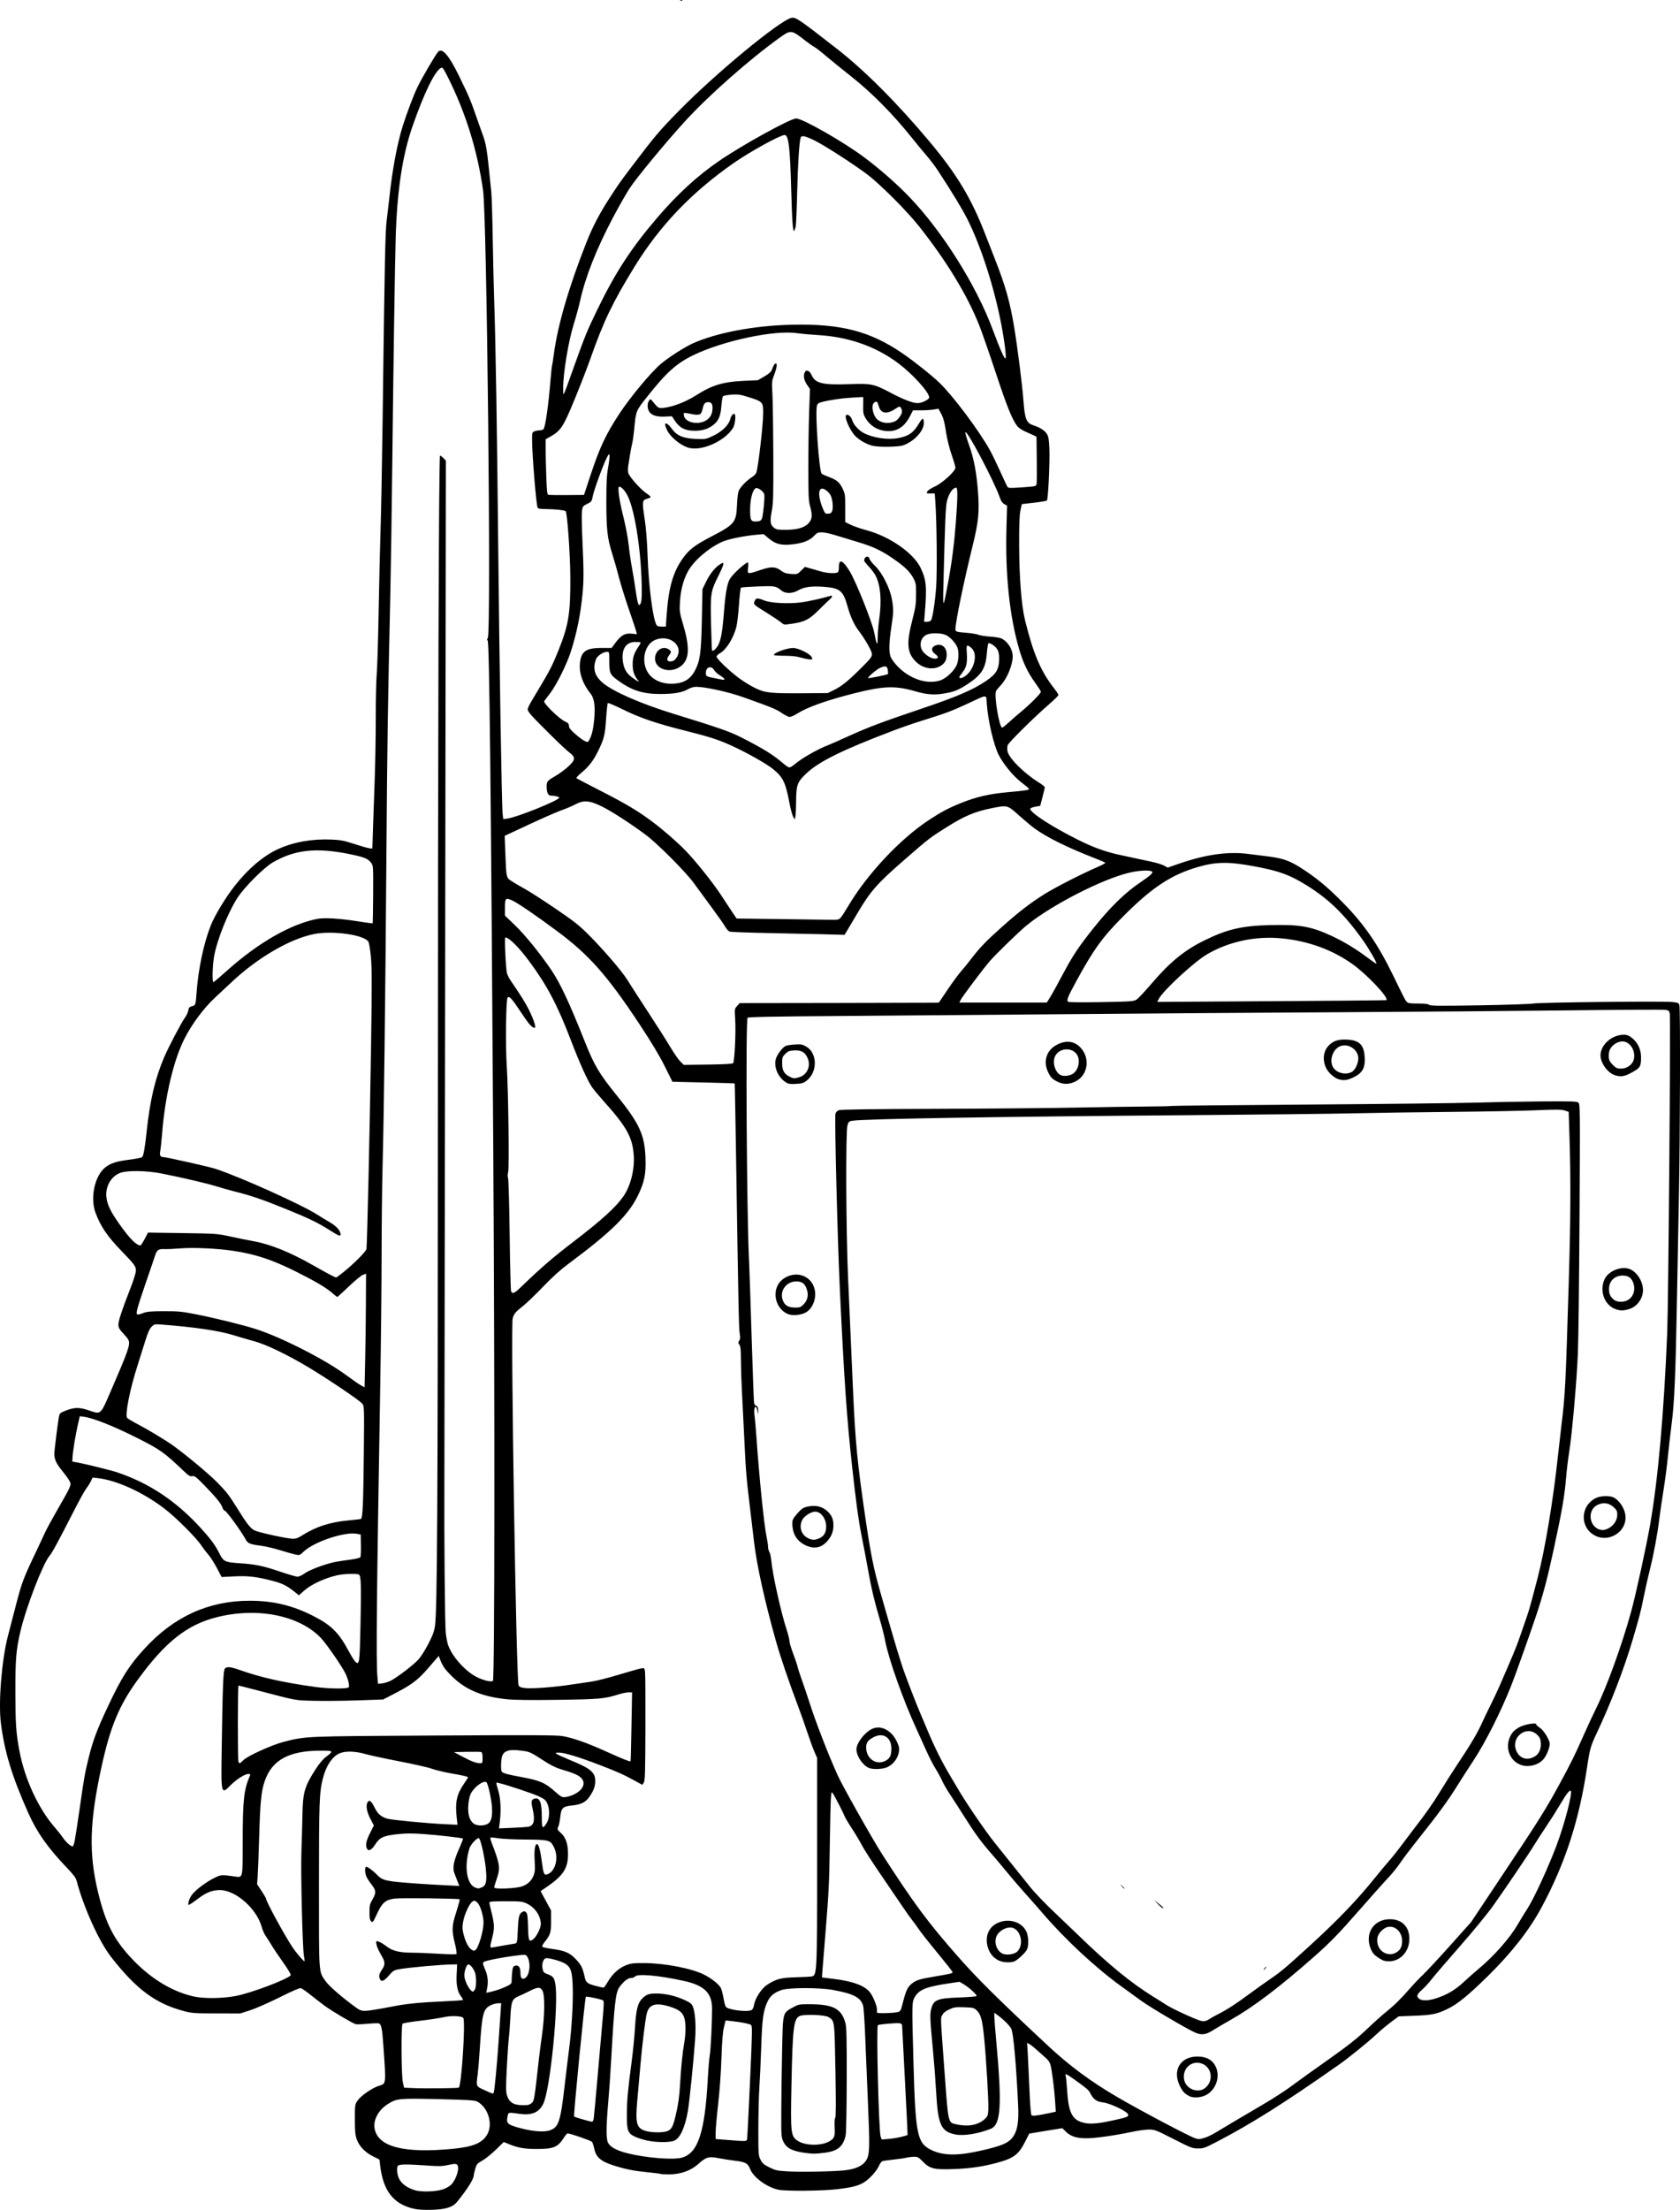 <?xml version="1.0" encoding="UTF-8"?>
<svg version="1.1" viewBox="0 0 2306.8 3032.8" xmlns="http://www.w3.org/2000/svg">
<g transform="translate(-276.07 -25.495)">
<path d="m844.5 3056.8c-28.306-6.421-42.405-24.558-46.476-59.788l-0.89-7.7-8.945-4.505c-11.041-5.56-19.001-13.946-22.338-23.533-2.035-5.846-2.516-11.071-2.516-27.326 0-19.504 0.104-20.255 3.53-25.431 4.386-6.628 20.37-17.713 29.515-20.47 10.038-3.025 9.827-1.188 6.178-54.002-1.715-24.824-2.916-30.768-6.4-31.679-1.369-0.358-8.415-0.103-15.656 0.567-7.242 0.67-14.414 0.908-15.939 0.53-4.15-1.03-32.842-17.972-42.336-24.999-4.568-3.381-13.244-10.07-19.28-14.864-6.036-4.795-12.136-9.086-13.554-9.536-1.735-0.551-11.379 3.569-29.47 12.59-14.79 7.375-32.973 15.355-40.406 17.734l-13.515 4.325-32.667-0.013c-30-0.013-33.631-0.264-44.477-3.135-39.271-10.393-65.497-29.823-100.14-74.19-16.593-21.252-37.678-67.738-47.354-104.4-1.148-4.348-4.209-8.545-12.646-17.333-26.862-27.982-41.859-49.192-53.92-76.262-22.281-50.004-32.595-83.85-37.51-123.08-3.592-28.674 1.088-86.6 9.662-119.58 2.192-8.433 6.863-26.433 10.38-40 8.87-34.214 10.446-38.402 29.357-78 4.553-9.533 9.694-20.52 11.425-24.415 1.731-3.895 9.072-17.395 16.313-30 19.579-34.081 19.839-34.681 17.305-39.929-1.148-2.377-5.77-8.822-10.271-14.32-8.113-9.911-10.755-15.619-10.802-23.335-0.026-4.309 4.892-43.651 6.417-51.33 0.829-4.176 1.738-4.985 8.694-7.742 12.078-4.786 18.549-5.002 30.883-1.027 19.243 6.201 16.415 8.833 33.933-31.568 17.911-41.303 22.75-54.127 22.75-60.292 0-3.669-1.423-6.089-7.333-12.473-6.313-6.819-7.333-8.653-7.333-13.185 0-5.268 4.671-19.235 17.279-51.667 3.755-9.659 6.721-19.469 6.721-22.231 0-5.811-1.966-8.495-19.389-26.481-19.785-20.424-28.838-33.659-35.952-52.557-7.798-20.717-1.175-51.485 13.493-62.685 7.756-5.922 15.011-8.202 33.507-10.531 8.246-1.038 15.815-2.57 16.819-3.404 1.928-1.6 3.832-12.123 6.18-34.156 4.681-43.926 11.546-73.257 24.036-102.69 6.042-14.24 24.175-48.707 29.045-55.209 1.883-2.514 3.766-6.676 4.184-9.251 0.634-3.9 1.479-4.867 5.068-5.797 4.928-1.277 5.15-1.924 6.3-18.382 2.229-31.9 9.755-67.745 19.315-92 5.631-14.286 20.321-38.574 33.393-55.207 18.323-23.316 39.045-40.834 59.247-50.087 21.098-9.663 46.597-14.2 73.392-13.059 12.584 0.536 17.089 1.41 31.361 6.085 9.167 3.002 18.467 5.641 20.667 5.864l4 0.405 0.881-27.569c0.485-15.163 1.547-45.763 2.361-68 0.814-22.237 1.454-60.231 1.423-84.431-0.031-24.2 0.567-50.9 1.33-59.333 0.763-8.433 1.966-47.733 2.674-87.333s1.901-90.3 2.653-112.67c0.752-22.367 1.974-87.767 2.717-145.33 2.95-228.66 3.625-261.48 5.716-278 1.114-8.8 2.729-22.6 3.589-30.667 4.106-38.501 10.828-74.382 18.487-98.667 5.402-17.131 14.761-41.852 19.939-52.667 5.928-12.382 25.515-45.856 28.689-49.031 5.594-5.594 14.827 5.24 28.72 33.697 13.596 27.849 15.996 33.539 24.186 57.333 2.776 8.067 6.526 18.646 8.332 23.509 4.026 10.838 5.647 19.834 8.381 46.491 1.166 11.367 2.618 25.467 3.227 31.333 0.609 5.867 1.498 34.367 1.976 63.333 0.478 28.967 1.402 68.267 2.054 87.333 1.935 56.604 3.862 173.43 5.376 326 1.652 166.48 4.922 366.4 6.165 376.99l0.86 7.321 5.622-0.771c13.542-1.857 71.308-25.16 71.308-28.767 0-1.211-6.491-2.77-11.533-2.77-3.865 0-5.8-4.223-5.8-12.658 0-6.87 0.802-7.799 12.721-14.719 5.01-2.909 12.597-8.504 16.861-12.433 10.137-9.342 10.383-12.728 1.418-19.563-3.483-2.656-14.285-12.734-24.004-22.394-24.745-24.598-29.008-29.07-31.579-33.13-2.725-4.304-3.15-3.343 14.339-32.435 14.145-23.529 18.655-32.386 26.514-52.069 13.896-34.803 16.467-50.633 16.23-99.931-0.154-32.17-4.158-88.769-6.441-91.052-1.338-1.338-14.339-2.75-26.25-2.851-8.91-0.075-11.697-0.548-12.286-2.082-2.019-5.263-7.524-73.169-7.524-92.821 0-10.145 0.145-10.649 3.42-11.894 1.881-0.715 5.108-1.3 7.17-1.3 2.062 0 4.371-0.75 5.13-1.667 2.541-3.07 6.721-32.475 9.604-67.564 0.809-9.843 1.688-18.25 1.955-18.681 0.267-0.431 1.452-7.978 2.634-16.77 5.398-40.158 20.451-91.741 44.742-153.32 7.986-20.245 17.385-38.449 29.947-58 12.924-20.115 15.661-24.034 30.262-43.333 33.813-44.691 39.608-51.553 67.429-79.848 50.429-51.288 137.76-123.32 153.78-126.83 5.891-1.294 9.701 1.294 62.596 42.509 38.265 29.816 83.137 74.787 127.23 127.51 37.289 44.588 56.851 76.979 75.738 125.41 4.131 10.593 10.332 26.459 13.78 35.259 14.762 37.672 20.788 59.065 26.667 94.667 4.569 27.672 10.902 77.79 12.522 99.101 2.05 26.964 4.001 31.639 14.616 35.03 8.212 2.623 14.807 6.927 17.642 11.515 2.203 3.564 2.858 7.423 3.407 20.051 0.789 18.167-1.639 69.543-3.368 71.272-0.647 0.647-8.614 2.02-17.704 3.05-9.09 1.03-16.61 1.898-16.71 1.928-0.1 0.03-1 4.105-2 9.055-1.289 6.383-1.79 19.662-1.723 45.667 0.119 45.953 3.093 84.376 8.101 104.64 11.552 46.729 21.788 70.554 40.464 94.181 2.938 3.716 5.341 7.515 5.341 8.442 0 0.927-5.85 6.718-13 12.869-18.828 16.198-55.095 51.987-56.557 55.814-0.688 1.8-0.881 5.466-0.428 8.147 1.62 9.59 22.694 30.624 43.626 43.544 4.231 2.612 7.68 5.413 7.665 6.226-0.016 0.812-1.432 6.877-3.147 13.477l-3.119 12-6.853 1.243c-3.971 0.721-6.853 1.951-6.853 2.926 0 5.212 29.272 24.228 64.431 41.856 22.044 11.053 38.695 17.107 58.902 21.416 6.6 1.407 16.2 3.481 21.333 4.608 5.133 1.127 14.953 3.228 21.821 4.668 6.868 1.44 14.682 3.852 17.364 5.359l4.876 2.74 15.303-5.329c36.177-12.598 67.164-17.03 94.636-13.537 6.967 0.886 19.267 2.415 27.333 3.398 19.679 2.398 29.659 5.769 44.254 14.946 21.587 13.573 37.895 27 59.454 48.949 28.906 29.43 47.679 56.673 68.512 99.422 15.906 32.639 16.541 33.87 18.76 36.333 1.736 1.927 4.427 2.333 15.456 2.333 9.206 0 14.009 0.554 15.46 1.782 1.734 1.468 13.857 1.587 68.766 0.674 36.663-0.61 69.936-1.714 73.938-2.454 8.749-1.617 178.23-3.492 190.95-2.112 8.159 0.885 8.956 1.253 9.83 4.537 1.362 5.117 0.938 180.89-0.625 258.91-0.727 36.3-1.96 101.1-2.739 144-1.916 105.43-3.469 141.66-7.37 171.93-1.783 13.835-4.126 34.361-5.207 45.613-1.081 11.252-3.748 31.558-5.927 45.125-2.179 13.567-4.646 30.367-5.483 37.333-2.566 21.382-7.901 50.411-12.863 70-2.601 10.267-6.467 27.367-8.592 38-4.156 20.8-6.036 28.096-15.466 60-11.72 39.656-30.147 87.52-49.181 127.75-8.418 17.793-9.608 21.977-13.288 46.724-10.878 73.141-30.066 132.19-62.671 192.86-16.457 30.62-41.27 62.341-73.539 94.006-27.46 26.947-41.827 38.61-55.758 45.263-14.729 7.034-20.803 8.269-45.381 9.229l-21.381 0.835-10.619 7.891c-5.84 4.34-14.819 11.87-19.952 16.733-10.378 9.833-38.093 32.302-51.119 41.444-75.795 53.195-120.69 81.49-169.35 106.72-15.131 7.847-17.138 8.536-24.667 8.478-7.679-0.059-9.796-0.879-33.566-13-24.014-12.245-25.812-12.936-33.646-12.936-4.551 0-15.569 1.54-24.483 3.422-23.054 4.867-49.489 8.565-61.29 8.572-13.327 0.013-21.707-2.634-28.075-8.853l-5.115-4.995-15.011 2.389c-8.256 1.314-18.489 3-22.74 3.747l-7.729 1.358-5.251 10.444c-9.322 18.541-15.962 23.473-40.255 29.898-19.038 5.035-35.767 7.405-58.381 8.27-26.507 1.014-32.636-0.476-42.104-10.236-5.689-5.864-7.14-6.679-11.85-6.65-2.952 0.019-7.929 0.624-11.061 1.346-3.131 0.722-11.298 1.895-18.148 2.605-6.85 0.71-13.439 1.669-14.641 2.13-1.202 0.461-3.343 3.455-4.757 6.652-3.198 7.229-13.481 18.372-21.047 22.806-7.659 4.488-16.63 6.681-37.169 9.083-19.493 2.28-68.445 2.72-79.045 0.709-15.867-3.009-35.098-16.989-39.606-28.791-2.922-7.651-6.242-9.392-21.378-11.211-6.517-0.783-16.512-2.352-22.212-3.487-13.088-2.606-16.685-1.543-27.532 8.135-10.371 9.254-24.591 14.235-40.454 14.171-5.691-0.023-10.796-0.319-11.345-0.658-0.548-0.339-8.192-1.318-16.986-2.175-19.667-1.917-30.78-4.138-47.84-9.559-17.03-5.411-23.722-11.219-26.06-22.614-0.845-4.12-2.261-8.424-3.146-9.563-1.412-1.818-29.68-11.616-33.495-11.61-0.796 0-3.142 2.686-5.215 5.967-8.07 12.774-14.163 15.346-36.383 15.357-17.232 0.013-25.773-1.379-37.594-6.108l-8.537-3.415-10.859 10.579c-5.972 5.819-14.301 12.516-18.509 14.883-6.937 3.903-7.838 4.937-9.667 11.095-1.109 3.735-2.03 7.732-2.046 8.882-0.074 5.266-8.396 18.599-22.675 36.326-6.178 7.67-15.784 10.738-35.296 11.27-10.376 0.283-18.871-0.215-24.167-1.416zm41.755-27.371c3.749-1.613 8.02-4.234 9.491-5.825 7.378-7.979 11.928-23.957 7.798-27.384-1.701-1.412-3.824-1.331-11.829 0.45-8.337 1.855-12.565 1.969-29.069 0.786-28.763-2.062-39.516-1.876-40.504 0.698-1.669 4.348-0.711 12.187 2.191 17.926 3.394 6.714 11.421 12.359 21.852 15.369 9.768 2.818 31.35 1.73 40.069-2.021zm550.16-25.46c15.745-1.818 25.553-6.787 29.868-15.133 3.892-7.526 4.128-18.407 1.636-75.458-1.361-31.167-3.104-73.118-3.872-93.225-0.768-20.107-2.017-38.861-2.775-41.676-3.109-11.546-12.841-16.723-41.27-21.952-18.733-3.446-60.538-3.433-70.667 0.021-10.319 3.519-15.801 8.076-19.54 16.243-5.754 12.568-7.206 23.146-8.502 61.922-0.674 20.167-1.827 45.367-2.563 56-0.736 10.633-1.351 35.856-1.366 56.051-0.028 35.455 0.075 36.922 2.971 42.667 2.506 4.97 4.493 6.699 12.071 10.503 8.198 4.116 10.57 4.644 24.667 5.5 18.303 1.11 64.421 0.26 79.342-1.463zm-55.079-23.922c-17.625-2.358-25.516-6.523-29.757-15.705-2.791-6.042-2.902-7.841-2.718-44.298 0.105-20.9 0.625-57.965 1.155-82.366 1.114-51.252 0.638-49.397 14.654-57.167 7.636-4.233 8.637-4.435 22-4.441 33.297-0.013 44.664 5.8 50.199 25.674 1.594 5.723 1.917 19.554 1.81 77.514-0.075 40.903-0.683 73.119-1.447 76.667-3.35 15.558-10.854 21.735-29.195 24.035-12.337 1.547-15.699 1.558-26.7 0.085zm31.98-15.012c8.238-4.092 9.662-7.339 8.798-20.066-0.442-6.516-0.155-11.292 0.768-12.77 1.066-1.707 1.148-19.88 0.297-65.653-1.289-69.333-1.022-67.281-9.469-72.817-4.688-3.072-32.918-4.221-39.253-1.597-8.663 3.588-10.05 15.024-11.683 96.323-1.308 65.088-0.87 68.865 8.712 75.143 9.77 6.401 30.408 7.11 41.83 1.436zm-201.01 21.615c22.27-6.185 31.654-34.774 35.651-108.61 0.715-13.2 1.925-27.6 2.689-32 1.362-7.842 3.227-45.556 3.165-64-0.073-21.393-10.782-31.882-38.794-37.996-34.483-7.526-63.584-10.134-67.01-6.004-0.913 1.1-3.365 2-5.45 2-4.343 0-11.009 5.312-16.246 12.946-4.972 7.248-6.806 23.669-10.984 98.387-1.107 19.8-2.923 46.2-4.034 58.667-3.057 34.296-3.14 51.048-0.278 56.282 3.299 6.035 11.97 10.635 27.203 14.432 25.087 6.254 62.167 9.203 74.09 5.892zm-47.633-23.465c-5.133-1.086-12.504-3.413-16.379-5.172-10.259-4.655-11.652-8.445-11.505-31.302 0.122-19.135 1.317-32.134 6.68-72.667 1.843-13.933 3.908-35.032 4.587-46.885 1.37-23.894 3.844-33.363 10.288-39.373 5.763-5.375 8.823-6.409 18.979-6.409 12.287 0 26.233 3.178 38.39 8.749 8.271 3.79 10.015 5.187 11.795 9.448 3.072 7.352 4.356 25.606 3.082 43.803-2.084 29.764-7.817 86.593-10.005 99.173-3.921 22.542-10.4 36.856-18.402 40.653-5.816 2.76-24.423 2.75-37.511-0.019zm27.954-13.036c5.582-2.332 7.538-6.083 11.183-21.438 3.678-15.494 5.129-25.91 6.13-44 1.2-21.685 3.307-42.638 5.478-54.481 2.278-12.427 2.475-27.471 0.455-34.748-2.25-8.103-7.26-12.08-20.36-16.165-18.959-5.911-28.212-3.139-31.369 9.401-2.067 8.21-6.261 42.387-8.751 71.326-1.168 13.567-3.045 34.708-4.172 46.981-2.986 32.507-1.272 39.072 11.204 42.91 8.188 2.52 24.41 2.634 30.203 0.214zm428.34 27.296c32.086-7.085 41.545-11.405 47.53-21.705 4.957-8.531 6.541-20.225 5.558-41.028-2.621-55.501-6.369-97.729-9.271-104.46-1.879-4.361-9.792-12.436-18.45-18.83l-5-3.692 0.021 5.158c0.013 2.837 1.176 17.758 2.587 33.158 8.147 88.92 6.494 115.42-7.55 121.01-17.376 6.919-37.356 10.085-48.734 7.723-19.692-4.088-23.755-13.279-26.258-59.401-0.756-13.933-2.6-38.233-4.098-54-4.202-44.218-4.511-50.846-2.719-58.317 3.122-13.012 8.215-15.169 38.308-16.218 12.59-0.439 23.39-1.312 24-1.939 1.314-1.351-9.89-11.659-17.751-16.331l-5.527-3.285-14.473 2.127c-31.597 4.644-41.666 8.798-47.41 19.56-3.592 6.73-3.629 9.203-1.351 91.069 2.671 95.96 5.106 108.23 23.318 117.5 16.379 8.337 35.648 8.881 67.269 1.898zm-723.63-2.876c28.115-2.676 40.773-7.877 47.624-19.567 8.361-14.267 1.45-37.266-13.624-45.338-3.335-1.786-12.095-2.336-52.667-3.308-55.033-1.319-58.07-1.016-70.51 7.025-13.23 8.551-20.333 22.713-17.45 34.796 5.718 23.965 40.829 32.656 106.63 26.392zm404.54-13.525c0.325-1.65 2.14-37.2 4.033-79 3.123-68.958 3.247-76.143 1.345-77.545-2.25-1.659-13.703-3.916-26.838-5.289l-8.12-0.849-2.294 9.841c-1.606 6.892-2.614 19.63-3.362 42.508-0.63 19.279-2.478 44.961-4.509 62.667-1.893 16.5-3.446 33.983-3.451 38.852l-0.011 8.852 16.333 1.278c26.663 2.086 26.199 2.109 26.874-1.314zm212.07-3.025c4.369-1.147 8.094-2.235 8.276-2.417 0.182-0.182-1.433-33.908-3.59-74.945-2.157-41.037-3.931-75.293-3.943-76.124-0.013-0.831-1.339-1.856-2.95-2.277-3.271-0.855-29.048 1.319-30.282 2.555-2.359 2.359 1.239 146.29 3.827 153.1l1.464 3.851 9.627-0.829c5.295-0.456 13.201-1.767 17.571-2.914zm416.15 1.381c3.616-1.087 10.175-4.175 14.575-6.861 9.722-5.935 36.189-21.624 66.667-39.518 12.467-7.32 28.967-17.962 36.667-23.649 14.066-10.39 29.192-21.246 52.008-37.328 26.811-18.898 39.901-29.265 53.968-42.741 8.08-7.741 19.365-17.849 25.078-22.463 11.938-9.641 20.149-17.73 33.292-32.796 5.117-5.867 13.142-14.267 17.833-18.667 4.69-4.4 21.419-22.4 37.173-40l28.645-32 44.855-67.333c48.237-72.411 57.871-87.764 76.249-121.51 15.97-29.328 21.027-39.542 33.029-66.716 5.612-12.708 13.38-29.446 17.261-37.196 14.694-29.343 35.865-87.768 48.524-133.91 6.247-22.768 21.008-90.497 26.008-119.34 10.887-62.787 18.724-150.9 23.362-262.66 1.64-39.513 4.824-430.95 3.56-437.59-0.869-4.569-1.343-4.984-6.557-5.73-3.091-0.442-60.82-0.129-128.29 0.695-67.467 0.825-211.17 1.99-319.33 2.589-108.17 0.599-275.87 1.795-372.67 2.656s-234.92 1.975-306.93 2.474c-97.902 0.678-131.33 1.305-132.51 2.483-2.868 2.87-1.17 275.49 2.091 335.76 0.397 7.333 1.925 52.633 3.395 100.67 1.471 48.033 2.99 89.283 3.376 91.667 0.389 2.398 1.505 4.333 2.499 4.333 2.292 0 3.467 3.074 3.226 8.442-0.176 3.927-0.246 3.856-1-1.005-0.446-2.876-1.518-5.462-2.381-5.746-2.022-0.665-2.701 5.203-1.529 13.228 0.502 3.439 1.577 15.74 2.387 27.333 3.982 56.948 10.496 121 13.984 137.5 1.134 5.365 2.062 11.681 2.062 14.037 0 2.356 0.812 5.466 1.804 6.913s2.191 6.928 2.665 12.182c1.679 18.616 13.342 71.042 20.976 94.291 2.139 6.514 3.889 13.558 3.889 15.654s2.33 9.967 5.177 17.49c2.847 7.524 5.624 15.779 6.17 18.346 0.546 2.567 3.261 10.967 6.034 18.667 2.772 7.7 7.139 20.6 9.703 28.667 8.786 27.64 25.847 71.718 39.223 101.33 6.713 14.863 47.904 87.879 61.303 108.67 43.423 67.368 62.621 93.238 104.35 140.61 26.39 29.964 56.346 59.587 123.57 122.2 29.159 27.158 58.251 48.692 94.029 69.6 32.21 18.823 99.684 54.506 107.78 56.996 4.846 1.491 5.525 1.453 12.758-0.722zm-21.422-57.382c-6.101-3.295-8.653-6.041-12.296-13.224-10.98-21.654 0.109-40.815 23.687-40.928 12.581-0.06 21.066 4.67 25.432 14.178 5.769 12.562 1.063 28.946-10.622 36.985-7.564 5.204-19.565 6.574-26.201 2.989zm23.401-12.042c11.046-10.582 7.271-28.56-6.886-32.801-13.672-4.096-25.992 7.705-23.258 22.279 2.564 13.665 20.374 19.882 30.144 10.522zm-15.404-75.188c-11.938-5.375-60.883-34.243-73.333-43.254-7.333-5.307-20.233-14.648-28.667-20.758-34.759-25.181-76.667-64.217-107.23-99.884-6.513-7.6-17.607-20.2-24.653-28-7.047-7.8-18.179-20.782-24.739-28.849-6.56-8.067-16.198-19.506-21.417-25.421-12.811-14.518-22.958-28.421-36.427-49.912-6.205-9.9-14.854-23.326-19.221-29.836-4.367-6.51-9.428-15.21-11.248-19.333-1.819-4.124-5.983-11.797-9.254-17.052-3.27-5.255-8.829-16.055-12.352-24-3.523-7.945-9.759-21.702-13.858-30.571-17.884-38.705-38.144-95.855-42.812-120.77-1.186-6.328-4.519-19.516-7.406-29.307-7.761-26.314-11.431-41.815-16.054-67.801-2.283-12.833-6.497-35.033-9.364-49.333-3.836-19.13-7.155-43.615-12.562-92.667-7.221-65.51-10.925-118.89-16.748-241.33-3.279-68.951-7.505-237.09-6.1-242.69 0.499-1.988 2.364-4.015 4.484-4.873 2.53-1.024 42.805-1.597 132.96-1.891 71.133-0.233 158.43-0.999 194-1.704 35.567-0.705 79.018-1.36 96.559-1.456s32.336-0.449 32.878-0.783c0.542-0.335 85.79-1.209 189.44-1.941 103.65-0.733 206.16-1.9 227.79-2.594 21.633-0.694 61.885-1.443 89.448-1.664 42.99-0.345 50.461-0.119 52.545 1.597 2.335 1.922 2.396 8.05 1.553 156.67-0.482 85.067-1.485 169.37-2.228 187.33-1.584 38.285-8.113 112.21-12 135.88-1.495 9.098-3.321 24.098-4.059 33.333-2.087 26.13-5.54 46.204-17.254 100.31-8.783 40.568-14.181 60.947-23.844 90.02-8.005 24.086-28.304 81.109-34.101 95.796-14.419 36.53-35.616 78.608-52.392 104-6.298 9.533-16.43 25.302-22.515 35.042-12.742 20.395-26.06 38.585-52.351 71.499-10.253 12.836-21.765 28.015-25.581 33.732-3.817 5.717-11.235 14.894-16.485 20.394-5.25 5.5-22.146 24.4-37.547 42-30.631 35.004-41.398 46.103-64.524 66.511-47.008 41.483-83.449 69.055-114 86.254-8.8 4.954-19.88 11.458-24.623 14.454-9.808 6.196-15.765 6.885-24.71 2.858zm20.667-18.75c1.833-1.278 7.118-4.225 11.744-6.55 11.393-5.726 24.712-14.353 42.256-27.37 8.067-5.985 20.967-15.203 28.667-20.483 15.335-10.517 20.97-15.247 53.456-44.879 39.01-35.582 65.537-63.133 89.905-93.379 6.499-8.067 15.501-18.867 20.004-24 4.503-5.133 12.179-14.733 17.058-21.333s11.295-15.133 14.257-18.963c19.595-25.334 28.493-37.905 38.479-54.364 6.232-10.27 15.924-25.573 21.538-34.006 21.854-32.829 29.805-46.229 37.182-62.667 2.468-5.5 7.383-15.7 10.922-22.667 3.539-6.967 8.918-18.367 11.954-25.333 19-43.601 23.384-54.175 27.92-67.333 2.781-8.067 6.937-20.067 9.237-26.667 3.837-11.012 5.998-18.718 15.516-55.333 10.095-38.833 21.428-106.96 27.835-167.33 1.167-11 3.296-29.6 4.73-41.333 5.245-42.915 5.703-51.864 10.156-198.67 2.495-82.248 2.801-139.52 1.042-194.66l-1.191-37.33-5.333-1.817c-4.407-1.501-11.238-1.562-39.333-0.35-18.7 0.806-71.2 1.809-116.67 2.229-45.467 0.42-106.07 1.308-134.67 1.974-28.6 0.666-131.2 1.817-228 2.558-260.14 1.992-440.92 4.968-458.99 7.556-5.24 0.751-5.779 1.216-7.333 6.327-2.543 8.364-2.005 144 0.829 208.85 2.23 51.02 3.029 69.144 6.821 154.67 3.157 71.204 5.891 99.53 16.796 174 7.427 50.721 11.392 70.51 20.57 102.67 21.411 75.021 27.905 96.533 34.615 114.67 6.813 18.416 16.183 42.305 20.656 52.662 2.058 4.767 6.888 16.167 10.733 25.333 8.93 21.291 19.057 41.524 29.492 58.92 4.535 7.561 8.922 14.947 9.747 16.414 10.139 18.019 38.422 59.634 52.065 76.606 5.133 6.386 16.493 20.562 25.243 31.503 8.75 10.94 19.065 23.791 22.922 28.558 7.925 9.794 22.618 24.976 39.242 40.547 6.193 5.801 18.46 17.528 27.26 26.062 41.549 40.289 72.645 65.752 103.33 84.615 6.967 4.282 14.286 8.904 16.266 10.271 8.029 5.545 42.239 21.315 49.734 22.926 3.535 0.76 7.265-0.258 11.333-3.093zm74.801-68.933c0.971-1.617 2.052-2.652 2.403-2.302s-0.444 1.673-1.765 2.939c-2.296 2.199-2.324 2.171-0.638-0.638zm-146.2-88.622-5.271-5.562 6.333 5.056c3.483 2.781 6.333 5.284 6.333 5.562 0 1.705-2.808-0.215-7.396-5.056zm-49.397-24.105-2.54-3 3 2.54c2.819 2.387 3.607 3.46 2.54 3.46-0.253 0-1.603-1.35-3-3zm-166.54 102.7c-10.227-3.626-17.187-12.748-18.738-24.557-1.655-12.604 3.717-22.886 14.605-27.956 15.171-7.064 33.443-1.531 39.582 11.987 3.006 6.618 3.345 19.418 0.653 24.623-2.415 4.67-13.073 14.539-17.533 16.235-4.356 1.656-13.419 1.494-18.57-0.332zm22.848-13.28c10.52-10.52 3.857-33.128-9.746-33.069-6.721 0.029-14.865 4.834-18.045 10.645-4.639 8.479-1.218 20.6 7.071 25.056 5.233 2.814 16.735 1.353 20.72-2.632zm503.82 12.651c-1.467-0.338-5.505-2.514-8.975-4.836-4.644-3.107-7.071-5.983-9.2-10.897-9.218-21.285 3.495-41.382 26.139-41.322 16.588 0.044 26.784 10.513 26.598 27.312-0.221 20.013-16.394 33.93-34.563 29.743zm18-12.307c4.62-3.27 6.624-7.728 6.647-14.79 0.04-12.114-9.155-21.306-19.391-19.386-6.075 1.14-13.32 8.444-14.473 14.592-3.159 16.841 13.826 29.062 27.218 19.583zm-725.33-252.26c-8.497-3.37-17.348-16.462-17.321-25.619 0.027-8.842 11.964-24.12 22.181-28.39 8.406-3.512 17.454-1.194 25.636 6.568 5.135 4.871 10.804 15.923 10.824 21.099 0.04 10.568-6.673 20.819-16.579 25.318-5.936 2.696-19.146 3.243-24.741 1.024zm23.7-10.514c5.262-3.208 6.97-7.237 6.958-16.414-0.019-14.928-11.129-22.142-23.994-15.579-8.198 4.182-10.673 7.585-10.608 14.584 0.145 15.828 14.948 25.151 27.644 17.41zm871.63 6.397c-17.883-6.251-23.727-28.679-11.645-44.692 1.785-2.365 6.335-5.801 10.112-7.636 7.654-3.718 22.2-6.076 22.2-3.6 0 0.824 2.39 3.079 5.31 5.012 5.25 3.474 13.356 16.722 13.356 21.828 0 5.658-4.552 16.632-8.89 21.434-7.095 7.853-20.342 11.183-30.443 7.653zm19.63-12.271c5.291-3.467 8.124-10.61 7.36-18.558-0.539-5.613-1.446-7.463-5.465-11.146-13.547-12.415-34.578 2.54-28.826 20.497 4.002 12.493 15.774 16.517 26.931 9.207zm-1002.7-289.57c-11.792-5.876-17.593-15.739-17.593-29.909 0-4.716 0.978-6.639 6.746-13.271 5.299-6.093 8-8.072 12.59-9.228 11.916-3.001 21.541-0.929 29.116 6.266 5.734 5.447 7.981 10.793 7.955 18.929-0.028 8.741-2.485 15.05-8.553 21.962-8.211 9.351-18.463 11.13-30.261 5.251zm18.783-9.029c6.253-2.647 9.183-6.613 9.957-13.479 1.33-11.8-6.141-23.372-15.088-23.372-5.294 0-14.86 6.058-17.453 11.052-5.042 9.712-1.792 20.472 7.636 25.279 5.503 2.806 9.239 2.936 14.948 0.519zm1067-3.379c-22.986-10.642-21.972-42.982 1.657-52.855 5.933-2.479 18.06-2.516 22.742-0.069 5.274 2.755 10.405 8.632 13.493 15.452 5.211 11.511 2.925 23.73-5.974 31.933-8.845 8.153-21.521 10.353-31.918 5.539zm17.841-10.876c6.996-3.932 11.492-11.078 11.492-18.267 0-5.037-0.682-6.492-4.819-10.283-6.452-5.913-13.658-7.139-21.521-3.661-17.011 7.525-11.718 34.589 6.825 34.896 1.734 0.029 5.344-1.18 8.023-2.686zm-1127.8-293.97c-18.739-8.461-22.382-35.799-6.355-47.698 17.014-12.632 39.245-5.381 43.641 14.234 2.714 12.111-2.712 26.146-12.162 31.457-6.935 3.897-18.832 4.848-25.124 2.007zm22.019-13.054c5.334-5.334 6.981-12.281 4.709-19.864-2.492-8.319-6.684-11.708-14.479-11.708-14.783 0-24.281 14.452-18.082 27.514 2.827 5.957 7.481 8.366 16.291 8.432 6.336 0.047 7.628-0.442 11.562-4.375zm1114.8 6.475c-15.222-5.426-22.42-25.382-14.862-41.202 5.095-10.665 21.411-17.705 33.01-14.244 10.448 3.118 19.688 16.892 19.661 29.307-0.025 11.75-8.124 22.839-19.049 26.084-8.215 2.439-12.039 2.45-18.76 0.055zm17.419-12.66c7.828-4.773 10.547-14.997 6.539-24.589-2.507-6.001-6.906-8.798-13.837-8.798-11.304 0-18.956 7.432-18.965 18.421 0 6.8 1.631 10.495 6.454 14.572 4.573 3.866 13.814 4.05 19.81 0.394zm-1156.4-298.48c-10.826-6.836-16.949-20.894-13.951-32.029 1.478-5.488 8.065-14.61 12.724-17.619 1.467-0.948 7.285-1.994 12.931-2.325 9.257-0.544 10.847-0.261 16.205 2.879 15.364 9.004 15.68 34.627 0.575 46.64-4.232 3.366-6.374 4.022-14.667 4.494-7.961 0.453-10.45 0.085-13.817-2.04zm18.219-7.099c11.297-3.385 16.454-15.927 11.146-27.112-3.534-7.449-8.904-10.286-18.322-9.681-6.577 0.423-8.368 1.134-12 4.766-3.915 3.915-4.269 4.978-4.269 12.812 0 9.84 2.601 14.582 10.095 18.403 5.392 2.749 6.63 2.825 13.351 0.811zm355.22 6.447c-7.861-3.786-10.252-6.243-13.898-14.28-6.2-13.668-2.027-28.034 10.302-35.47 13.284-8.011 25.732-6.996 34.796 2.838 13.374 14.51 9.978 37.565-6.793 46.121-8.426 4.299-16.575 4.562-24.408 0.79zm20.397-11.093c7.695-4.958 10.702-17.967 5.995-25.935-6.669-11.29-25.517-9.768-30.631 2.474-3.685 8.82 0.976 22.589 8.623 25.475 4.342 1.639 11.799 0.701 16.013-2.014zm364.94 7.423c-5.712-1.677-13.635-8.643-16.73-14.71-6.105-11.967-4.224-25.168 4.702-33.005 6.209-5.452 12.608-7.233 23.926-6.662 17.76 0.897 23.965 8.089 24.06 27.889 0.057 12.069-4.18 18.544-15.707 23.997-8.428 3.987-13.168 4.57-20.251 2.491zm17.886-9.86c4.214-2.179 8.087-9.302 9.079-16.698 1.88-14.016-15.259-25.018-27.245-17.488-8.377 5.263-12.094 18.335-7.656 26.918 4.254 8.226 17.02 11.818 25.822 7.267zm362.11 4.527c-8.853-2.599-17.652-12.968-19.919-23.474-2.954-13.695 10.238-29.327 26.902-31.878 7.519-1.151 11.352-0.029 17.078 4.999 7.368 6.469 11.272 15.348 11.272 25.636 0 12.591-1.092 14.408-12.411 20.656-10.153 5.605-14.835 6.434-22.922 4.06zm18.117-12.292c5.542-3.735 7.838-8.044 7.864-14.758 0.039-10.199-7.633-19.561-15.98-19.501-9.155 0.067-18.02 7.647-18.787 16.064-0.735 8.065 0.231 10.993 5.297 16.059 4.469 4.469 5.991 5.176 11.136 5.176 3.996 0 7.446-1.002 10.471-3.04zm-1481.3 1460.2c12.329-4.141 14.773-11.53 20.626-62.363 1.823-15.83 4.456-37.482 5.851-48.115 3.632-27.678 5.78-63.132 5.175-85.426-0.589-21.702-2.412-27.626-10.07-32.724-5.203-3.463-23.275-8.558-26.949-7.597-3.619 0.946-5.758 7.987-4.405 14.498 0.937 4.51 1.815 5.486 6.502 7.231 7.946 2.958 9.312 4.589 10.918 13.04 5.006 26.334-6.861 145.21-16.47 164.98-5.716 11.761-15.557 16.045-31.824 13.855-17.069-2.298-15.96-2.54-17.311 3.77-2.013 9.397 0.219 11.311 18.738 16.072 16.906 4.346 31.481 5.38 39.219 2.781zm585.07-8.563c3.909-1.161 9.164-4.049 11.856-6.516 4.509-4.132 4.87-5.051 5.35-13.582 0.584-10.396-2.813-68.468-5.766-98.563-2.358-24.032-4.503-32.008-10.031-37.308-3.905-3.744-4.792-3.97-17.309-4.403-11.807-0.408-13.959-0.105-20.487 2.883-5.133 2.35-7.966 4.638-9.56 7.722-2.583 4.996-2.876-2.171 3.396 83.185 4.867 66.232 4.428 64.408 16.076 66.872 10.372 2.194 18.408 2.106 26.475-0.29zm179.08-3.216c7.543-1.449 17.493-3.646 22.112-4.882 7.19-1.925 8.341-2.648 8-5.033-0.579-4.049-24.29-15.494-34.626-16.712-8.634-1.018-13.019-4.133-17.147-12.181-2.535-4.943-4.48-6.643-21.883-19.129-10.876-7.803-13.616-8.955-12.125-5.096 0.496 1.283 1.441 10.81 2.1 21.171 1.792 28.142 6.591 38.28 20.119 42.499 8.258 2.576 17.655 2.397 33.45-0.637zm-703.71-4.366c0.383-2.383 2.829-28.933 5.437-59 2.608-30.067 5.708-65.378 6.89-78.47 1.676-18.562 1.792-24.023 0.53-24.803-2.739-1.692-22.717-5.886-23.641-4.962-1.336 1.336-17.2 163.27-16.102 164.37 0.966 0.966 21.56 6.915 24.585 7.102 0.883 0.055 1.919-1.851 2.301-4.234zm623.94-7.247 10.515-2.217-0.906-14.101c-1.083-16.857-4.338-42.694-6.308-50.074-0.888-3.329-3.188-6.807-6.17-9.333-2.615-2.215-8.104-7.096-12.2-10.846-4.095-3.751-8.872-7.562-10.614-8.47l-3.168-1.651 0.838 13.804c0.461 7.592 1.502 29.704 2.314 49.137 0.979 23.413 1.99 35.686 2.998 36.38 1.755 1.207 7.873 0.499 22.702-2.627zm-709.23-14.086c3.635-3.177 3.63-3.153 10.161-61.667 0.737-6.6 2.614-21 4.171-32 3.725-26.303 4.041-54.189 0.683-60.333-3.08-5.638-6.263-5.591-17.86 0.265-5.008 2.529-11.983 5.819-15.498 7.311-8.505 3.61-9.729 6.995-10.879 30.091-0.511 10.267-1.469 23.014-2.129 28.327-0.66 5.313-1.896 23.508-2.748 40.433-1.218 24.213-1.197 31.959 0.098 36.339 3.053 10.325 8.987 14.097 22.309 14.181 6.706 0.043 8.904-0.512 11.691-2.948zm-52.1-14.09c1.077-1.743 4.602-38.385 6.757-70.243 1.091-16.133 2.346-34.583 2.789-41l0.805-11.667h-4.346c-2.39 0-6.899 1.236-10.02 2.747-10.427 5.048-11.986 11.361-15.117 61.253-0.806 12.833-2.05 27.833-2.766 33.333-2.251 17.287-2.651 16.323 9.049 21.756 11.31 5.252 11.864 5.416 12.85 3.82zm-47.804-7.175c3.759-3.77 9.298-90.497 6.101-95.541-1.818-2.869-16.822-3.434-27.1-1.022-4.924 1.156-19.303 3.324-31.954 4.819-12.651 1.494-23.622 3.339-24.381 4.099-2.066 2.069-1.692 70.559 0.438 80.192l1.683 7.614 10.916 0.496c17.887 0.813 63.294 0.349 64.296-0.656zm602.62-103.58c3.787-0.923 4.181-1.682 7.393-14.232 4.016-15.691 6.439-20.643 12.278-25.097 6.308-4.812 10.183-5.989 31.662-9.617 21.012-3.549 24.017-4.256 23.967-5.634-0.045-1.238-4.217-6.523-30.732-38.935-6.288-7.686-13.447-16.975-15.909-20.641-2.462-3.667-6.41-9.067-8.774-12-2.363-2.933-8.127-11.033-12.809-18-4.682-6.967-18.164-26.767-29.961-44-11.797-17.233-23.593-35.533-26.214-40.667s-8.705-15.333-13.519-22.667c-4.814-7.333-9.442-15.133-10.283-17.333-1.938-5.066-13.661-27.781-16.235-31.456-1.781-2.543-2.001-1.861-2.689 8.344-0.412 6.112-1.078 35.698-1.48 65.747-0.619 46.259-1.445 63.327-5.391 111.33-2.563 31.184-4.806 59.075-4.983 61.978l-0.322 5.28 18 2.288c25.654 3.26 41.463 9.415 48.414 18.85 4.183 5.677 9.609 19.527 9.121 23.281-0.213 1.638-0.103 3.438 0.245 4 0.749 1.212 22.47 0.58 28.22-0.822zm-717.33-3.447c6.6-1.071 18-3.129 25.333-4.573 17.677-3.481 35.78-5.267 67.749-6.684 14.528-0.644 26.747-1.503 27.152-1.908 0.405-0.405-0.495-2.302-2-4.216-5.4-6.865-7.322-15.914-6.558-30.882l0.703-13.78-4.856 0.013c-15.457 0.043-63.245 4.324-75.829 6.795-6.087 1.195-7.759 2.29-13.162 8.614-6.795 7.953-10.55 9.125-12.532 3.911-1.398-3.677-0.424-6.997 3.912-13.333 3.449-5.04 3.478-9.441 0.102-15.354-5.897-10.329-7.668-14.182-8.484-18.456-0.829-4.345-0.747-4.45 2.808-3.563 2.014 0.502 6.863 3.379 10.775 6.393 8.656 6.668 17.857 8.913 36.687 8.953 7.223 0.015 23.333 0.687 35.801 1.494 12.85 0.831 23.17 0.963 23.828 0.306 0.657-0.657-0.267-6.921-2.134-14.463-4.529-18.289-4.272-23.934 1.974-43.437 2.897-9.046 4.947-16.769 4.556-17.16-1.21-1.211-80.682-2.136-89.126-1.037-12.687 1.651-17.174 5.477-24.216 20.651-5.595 12.054-6.067 12.66-8.209 10.514-1.748-1.751-2.272-4.647-2.27-12.558 3e-3 -9.225 0.46-11.074 4.451-17.984 5.081-8.796 4.753-11.833-2.235-20.728-2.119-2.697-4.835-6.824-6.036-9.171-2.304-4.503-2.95-13.102-1.072-14.262 1.417-0.876 8.895 4.404 14.778 10.433 8.522 8.735 11.292 9.345 57.445 12.644 9.9 0.708 26.572 1.702 37.049 2.209l19.049 0.923-2.865-7.173c-1.576-3.945-3.469-8.86-4.207-10.92-2.455-6.854-0.497-16.861 6.255-31.955 3.535-7.903 6.181-14.615 5.88-14.916-1.013-1.013-32.316-4.633-53.435-6.18-15.957-1.169-24.521-1.159-35.977 0.04-19.602 2.052-24.971 4.449-30.967 13.823-5.07 7.925-9.323 10.238-11.465 6.236-2.468-4.612-1.32-10.685 4.034-21.334l5.35-10.641-4.906-9.365c-5.239-10-6.499-19.232-3.173-23.239 2.398-2.889 4.623-0.808 9.529 8.911 4.087 8.097 8.633 11.914 17.183 14.43 5.881 1.731 53.404 6.295 77.768 7.47l18.435 0.888-1.101-9.877c-2.331-20.903-0.033-31.786 9.719-46.03 3.215-4.697 5.846-8.769 5.846-9.05 0-1.142-5.545-2.483-22.911-5.54-10.034-1.767-22.068-4.651-26.742-6.411-4.674-1.759-24.664-6.311-44.422-10.116-19.758-3.804-40.998-8.375-47.2-10.157-13.888-3.99-27.633-4.283-35.402-0.753-9.895 4.495-18.101 16.824-22.514 33.825-5.002 19.271-5.475 32.031-5.475 147.69 0 125.7-0.636 116.81 9.413 131.49 4.274 6.244 23.006 22.417 41.253 35.617 7.597 5.496 9.542 5.71 26.667 2.931zm516.63 0.642c1.506-0.806 2.81-3.518 3.365-7 1.44-9.027 10.435-22.829 18.071-27.73 12.425-7.973 18.872-9.679 38.596-10.215 9.9-0.269 19.899-0.788 22.22-1.153 7.688-1.211 7.761-2.723 7.758-159.92v-140l-3.778-8.667c-2.078-4.767-6.346-16.467-9.484-26-3.139-9.533-8.538-24.833-12-34-13.454-35.634-25.042-69.649-31.341-92-15.252-54.124-26.242-103.84-29.916-135.33-1.112-9.533-3.548-29.933-5.414-45.333-5.216-43.058-5.822-50.365-8.034-96.754-1.134-23.785-2.639-53.746-3.343-66.579-0.705-12.833-1.293-31.45-1.307-41.37-0.02-14.136-0.474-18.678-2.101-21-1.798-2.567-1.825-3.322-0.201-5.64 1.451-2.071 1.597-4.257 0.648-9.667-1.192-6.794-1.84-38.301-5.024-244.3-0.839-54.254-1.688-98.808-1.889-99.008-0.2-0.2-19.51-0.81-42.911-1.356l-42.55-0.992-10.667-21.4c-7.263-14.572-18.245-32.865-34.419-57.333-44.086-66.695-69.134-95.083-112.25-127.22-29.387-21.902-55.364-39.625-63.082-43.039-8.702-3.849-9.585-2.934-9.585 9.939v11.035l13.898 13.341c13.502 12.96 33.612 37.674 49.29 60.576 12.336 18.02 25.112 45.191 46.124 98.098 13.363 33.646 19.796 44.528 44.141 74.667 31.216 38.644 38.311 53.991 39.536 85.51 0.861 22.135-1.376 33.383-10.306 51.823-13.043 26.936-36.784 50.273-95.538 93.911-11.019 8.184-22.088 18.178-34.667 31.298-10.164 10.601-22.379 22.358-27.146 26.126-10.99 8.687-12.973 11.043-14.702 17.465-2.895 10.752 4.864 494.86 8.067 503.28 0.95 2.498 2.538 3.214 8.896 4.011 9.277 1.163 40.074-1.157 63.854-4.81 9.47-1.455 22.018-3.302 27.885-4.104 5.867-0.802 22.496-5.03 36.954-9.395 14.458-4.365 28.33-8.268 30.827-8.673 4.5-0.73 4.545-0.687 5.282 5.077 0.408 3.197 0.633 37.952 0.5 77.233-0.208 61.256-0.53 71.853-2.261 74.459l-2.018 3.039-9.975-5.476c-15.701-8.618-24.337-12.485-49-21.94-28.129-10.783-48.174-16.85-55.482-16.794-4.871 0.037-5.227 0.244-3.145 1.825 1.292 0.98 9.295 4.626 17.785 8.102 28.942 11.849 35.2 17.011 35.2 29.037 0 7.402-2.122 13.118-8.092 21.794-5.053 7.344-11.523 10.536-23.908 11.796-12.6 1.282-14.747 3.368-15.986 15.527-0.553 5.432-1.795 11.561-2.759 13.62-1.673 3.572-1.504 3.971 3.696 8.724 6.778 6.196 9.746 15.26 9.641 29.442-0.149 20.224-7.178 30.03-34.521 48.159l-3.118 2.067 14.38 26.532v14.667c0 15.913-0.911 18.812-9.115 29.024-2.48 3.087-3.558 5.496-2.794 6.247 0.683 0.672 6.643 1.951 13.242 2.841 18.093 2.441 24.54 5.287 33.227 14.671 7.131 7.702 8.965 11.578 11.932 25.217 1.308 6.011 4.019 8.054 14.195 10.696 5.489 1.425 10.58 2.584 11.313 2.575 0.733-0.013 3.401-3.627 5.928-8.039 6.073-10.604 15.028-18.778 24.806-22.644 6.954-2.75 10.07-3.125 25.266-3.043 28.417 0.153 65.226 7.288 82.341 15.961 10.254 5.196 20.494 13.417 22.821 18.322 1.136 2.394 2.778 8.669 3.65 13.945 0.871 5.276 2.303 10.575 3.181 11.777 3.102 4.242 29.491 7.581 35.308 4.468zm940.09-16.14c14.824-4.867 25.95-11.367 36.86-21.536 5.729-5.34 15.516-13.978 21.75-19.195 21.39-17.902 42.738-42.201 53.472-60.863 3.042-5.289 9.195-15.316 13.672-22.283 8.682-13.508 28.623-56.918 39.587-86.174 11.118-29.668 22.123-72.095 19.401-74.795-1.482-1.47-6.468 5.039-15.041 19.636-4.092 6.967-12.011 19.46-17.599 27.762-5.588 8.303-13.169 20.003-16.848 26-8.738 14.248-39.964 60.42-57.419 84.904-7.739 10.855-27.911 35.413-46 56-17.719 20.167-34.968 40.267-38.33 44.667s-8.702 10.311-11.864 13.136c-8.046 7.187-9.074 9.489-5.729 12.833 3.6 3.6 12.95 3.564 24.088-0.092zm-1648.1-3.205c21.654-4.229 72.036-23.336 75.251-28.539 0.553-0.895-3.749-8.141-10.196-17.174-6.134-8.594-13.473-19.526-16.308-24.293-2.836-4.767-6.497-10.489-8.136-12.716-1.639-2.227-4.04-7.829-5.337-12.448-6.971-24.844-35.745-50.088-57.16-50.146-10.37-0.028-18.737 3.205-29.629 11.448-4.699 3.557-9.821 7.15-11.381 7.986-2.703 1.446-2.799 1.289-2.047-3.347 0.434-2.676 2.655-7.22 4.935-10.099 5.407-6.826 19.64-17.423 30.543-22.739 9.139-4.456 9.7-4.491 28.672-1.804 10.411 1.475 10.126 2.839 10.126-48.441 0-56.504 1.616-71.164 9.924-90.026 0.817-1.854 0.383-2.331-2.115-2.321-4.858 0.019-16.237 7.19-24.289 15.307-13.412 13.52-13.353 13.774-12.331-53.192 1.291-84.551 2.114-104.57 4.396-106.86 2.868-2.868 7.782-2.362 20.415 2.1 29.174 10.304 60.262 17.267 103.71 23.23 19.503 2.676 45.052 2.803 46.04 0.229 1.051-2.738-1.393-12.211-4.974-19.277-5.348-10.554-26.087-40.488-33.289-48.05-29.623-31.099-86.944-42.641-142.68-28.729-40.991 10.233-70.646 33.548-108.4 85.224-25.977 35.558-38.207 64.856-50.372 120.67-16.377 75.136-17.568 118.15-4.744 171.33 10.557 43.788 22.245 66.365 48.434 93.554 25.217 26.181 54.232 43.518 83.6 49.954 13.703 3.003 39.614 2.625 57.333-0.836zm359.33-8.284c3.667-1.15 9.517-3.518 13-5.262 6.097-3.053 6.333-3.388 6.333-8.963 0-3.185 0.383-8.585 0.851-11.998 0.711-5.189 1.401-6.345 4.207-7.049 4.413-1.107 6.935 2.324 6.962 9.472 0.026 6.959 1.501 9.288 5.148 8.131 7.546-2.395 9.939-22.136 3.715-30.648-1.685-2.305-2.657-2.367-14.346-0.913-18.789 2.336-42.094 6.891-44.587 8.713-2.018 1.476-1.897 2.333 1.444 10.204 3.853 9.077 4.676 16.839 2.798 26.396l-1.14 5.803 4.474-0.897c2.461-0.494 7.474-1.838 11.14-2.988zm-31.141-0.722c2.171-4.021 2.077-18.14-0.158-23.787-2.112-5.337-6.47-10.546-8.823-10.546-2.861 0-6.328 11.318-5.347 17.454 1.321 8.264 8.131 19.88 11.654 19.88 0.58 0 1.783-1.35 2.673-3zm-234.77-45.806c-2.008-10.116-4.556-114.11-3.508-143.19 0.515-14.3 1.137-36.5 1.381-49.333 0.623-32.636 2.756-40.009 18.747-64.797 4.409-6.834 9.644-12.96 13.773-16.114 10.523-8.041 10.206-8.422-7.019-8.422-44.091 0-67.456 12.768-77.428 42.312-4.618 13.681-6.064 28.575-7.466 76.865-0.705 24.286-1.629 48.656-2.054 54.156l-0.773 10 6.127 9.271c3.37 5.099 6.127 9.782 6.127 10.408 0 3.748 25.933 51.37 36.472 66.973 5.63 8.336 15.556 19.765 16.418 18.904 0.275-0.275-0.084-3.437-0.796-7.027zm235.39-8.215c4.273-2.827 11.159-26.039 11.177-37.675 0.015-9.552-4.574-24.13-8.717-27.694-3.154-2.712-3.904-2.861-6.422-1.27-4.213 2.661-11.168 17.713-12.888 27.891-1.238 7.329-1.138 10.326 0.572 16.998 2.597 10.139 6.54 17.972 10.41 20.682 3.367 2.358 3.799 2.437 5.869 1.068zm39.186-6.313c6.967-1.122 13.924-2.319 15.46-2.66 2.615-0.581 2.845-1.765 3.607-18.622 0.846-18.726 1.78-22.316 6.453-24.817 2.219-1.187 3.239-1.048 4.969 0.68 1.748 1.745 2.264 5.694 2.612 20.026 0.475 19.499 1.317 21.403 7.363 16.647 4.215-3.315 10.202-15.264 10.202-20.361 0-11.364-7.994-23.149-19.259-28.395-6.23-2.901-8.434-3.14-29.074-3.152-17.785-0.013-22.333 0.351-22.333 1.774 0 0.983 1.139 6.24 2.531 11.684 4.429 17.317 4.714 23.654 1.601 35.66-3.6 13.887-3.583 15.096 0.201 14.249 1.65-0.369 8.7-1.59 15.667-2.712zm-30.992-79.42c5.965-2.079 7.534-7.075 6.591-20.988-1.187-17.525-7.62-46.926-10.268-46.926-2.59 0-9.908 7.632-12.104 12.623-1.301 2.957-3.002 10.177-3.779 16.044-2.742 20.697 2.492 37.257 12.55 39.708 1.467 0.357 2.727 0.719 2.801 0.804 0.074 0.085 1.967-0.484 4.207-1.265zm56.306-1.788c7.69-2.866 12.739-7.766 15.526-15.063 1.813-4.748 2.061-8.461 1.347-20.213-0.888-14.627 0.533-23.499 3.601-22.476 2.111 0.704 4.354 9.292 6.212 23.788 2.092 16.322 3.129 18.95 7.01 17.767 11.811-3.599 16.792-23.107 9.59-37.559-4.832-9.696-6.566-10.147-39.934-10.384-15.4-0.109-32.126-0.924-37.17-1.811-5.043-0.887-9.527-1.256-9.963-0.819-0.436 0.436 0.29 3.61 1.615 7.053 11.517 29.932 12.164 34.641 6.851 49.85-1.833 5.247-3.333 10.408-3.333 11.469 0 2.774 30.276 1.52 38.648-1.601zm-614.69-62.471c0.826-3.843 3.862-23.488 6.746-43.655 6.216-43.472 6.959-47.69 12.177-69.187 5.89-24.261 11.542-39.365 26.983-72.1 18.751-39.752 28.87-55.678 50.057-78.781 40.432-44.089 88.184-65.751 144.75-65.665 31.983 0.049 58.757 6.506 87.101 21.007 24.478 12.523 34.875 22.801 48.089 47.533 3.764 7.044 8.05 13.9 9.525 15.235 5.514 4.99 5.886 2.276 7.015-51.11 1.124-53.162 0.72-66.735-2.034-68.484-2.797-1.775-21.09-1.217-30.361 0.927-17.408 4.025-35.444 12.508-45.407 21.356l-6.846 6.081-4.207-3.438c-11.209-9.162-17.952-12.723-30.207-15.952-23.422-6.171-35.033-7.59-54.145-6.614l-17.479 0.893-6.521-12.397c-3.587-6.818-8.936-15.151-11.888-18.518-2.952-3.366-6.949-8.578-8.883-11.582-7.113-11.048-35.321-39.269-51.75-51.773-28.852-21.959-65.188-38.538-90.724-41.395l-7.39-0.827-2.392 5.015c-1.315 2.758-4.072 7.138-6.127 9.732-2.054 2.594-9.41 15.815-16.346 29.38-22.708 44.412-30.757 59.267-34.422 63.526-8.977 10.433-32.283 70.935-39.832 103.4-5.958 25.626-7.013 38.362-6.916 83.484 0.096 44.291 0.885 55.713 5.582 80.786 7.165 38.242 25.854 78.72 48.218 104.43 3.971 4.565 9.183 11.179 11.584 14.696 4.419 6.476 11.722 12.726 13.551 11.596 0.549-0.339 1.674-3.761 2.5-7.605zm622.34-19.112c8.283-1.252 10.165-8.643 6.369-25.012-2.268-9.781-1.713-12.551 2.74-13.668 7.178-1.802 9.929 5.089 9.929 24.872 0 16.087 0.842 17.402 6.14 9.586 5.981-8.824 4.924-26.22-1.996-32.85-2.123-2.034-9.37-5.582-16.928-8.289-24.164-8.652-49.21-16.32-49.622-15.191-0.224 0.613 0.966 5.515 2.643 10.895 3.293 10.561 4.08 27.424 2.029 43.456l-1.067 8.342 17.734-0.746c9.754-0.41 19.667-1.038 22.029-1.395zm-55.611-3.885c5.298-2.74 7.2-10.18 6.152-24.063-0.839-11.111-5.287-30.912-7.423-33.049-3.511-3.511-16.722 5.927-21.554 15.397-1.593 3.123-2.934 9.264-3.432 15.722-0.946 12.261 1.49 20.837 7.191 25.321 4.138 3.255 13.438 3.583 19.066 0.672zm119.27-40.779c12.566-6.276 16.364-15.887 9.043-22.885-3.786-3.619-11.522-6.84-27.667-11.517-5.693-1.649-13.754-5.561-20.667-10.029-21.202-13.703-21.53-13.857-32.662-15.384-18.715-2.566-26.15 0.198-27.828 10.347-1.11 6.715-1.015 16.602 0.177 18.396 1.383 2.081 7.996 3.927 25.646 7.161 26.61 4.876 33.522 7.801 47.333 20.029 8.792 7.784 9.651 8.228 14.818 7.651 3.017-0.337 8.329-2.033 11.805-3.769zm-454.01-47.147c5.816-5.667 39.169-20.761 54.553-24.689 31.274-7.985 26.213-7.769 206.84-8.803 130.4-0.746 168.14-0.592 176 0.72 14.54 2.429 34.238 9.345 60.355 21.193 22.357 10.142 32.748 14.265 33.549 13.313 0.216-0.257 0.762-21.616 1.214-47.466l0.822-47-4.97 0.017c-2.734 0.013-8.87 1.263-13.637 2.786-18.828 6.015-26.278 6.68-83.53 7.454-38.068 0.514-59.598 0.253-70.329-0.853-33.305-3.434-56.329-13.098-74.819-31.404-10.053-9.954-12.823-13.946-16.669-24.02l-1.519-3.98-3.567 4.129c-1.962 2.271-7.144 8.271-11.516 13.333-12.854 14.884-21.984 21.896-42.271 32.464l-18.893 9.842-35.443 1.229c-19.494 0.676-46.543 0.929-60.11 0.563-26.904-0.726-20.801 0.434-82.124-15.623-11.068-2.898-20.518-5.27-21-5.27-1.102 0-1.167 101.69-0.067 104.56 1.131 2.948 1.785 2.719 7.135-2.492zm328.06-2.774c0-4.823-0.6-7.605-1.734-8.04-0.954-0.366-9.804-0.497-19.667-0.291l-17.933 0.374 11.333 6c12.671 6.708 18.922 9.08 24.333 9.231 3.57 0.1 3.667-0.091 3.667-7.273zm-126.45-105.75c8.37-4.067 31.45-21.712 38.472-29.413 3.31-3.63 9.483-13.394 13.718-21.698 6.165-12.087 7.966-17.093 9.03-25.099 2.917-21.947 3.765-166.61 3.832-654 0.08-576.03 1.27-951.33 3.018-951.33 0.645 0 2.708 1.534 4.583 3.41l3.41 3.41-0.96 689.59c-0.528 379.27-1.021 700.99-1.095 714.92-0.391 73.302 0.734 194.75 1.895 204.47 0.731 6.127 2.138 13.489 3.127 16.359 5.556 16.125 24.241 36.892 39.978 44.43 9.617 4.607 18.875 6.756 21.655 5.027 2.422-1.507 2.682-385.39 0.493-727.62-3.207-501.24-5.402-699.57-7.754-700.35-1.129-0.376-1.065-1.294 0.24-3.415 4.79-7.788-1.244-577.19-6.509-614.23-7.792-54.822-23.838-106.47-48.124-154.89-6.389-12.739-7.57-14.346-9.707-13.203-8.602 4.604-23.555 35.406-39.344 81.046-13.523 39.09-20.859 87.706-22.792 151.05-1.045 34.222-3.172 175.65-4.744 315.33-0.726 64.533-1.909 143.13-2.628 174.67-3.462 151.73-4.207 201.39-5.386 359.33-1.51 202.18-3.411 356.63-5.234 425.33-0.73 27.5-1.34 82.4-1.357 122-0.017 39.6-0.923 124.2-2.014 188-4.759 278.28-5.642 368.89-3.805 390.62l0.875 10.351 5.671-0.639c3.119-0.352 8.275-1.905 11.458-3.451zm-117.65-147.6c6.307-4.531 25.294-11.792 39.433-15.081 3.667-0.853 13.192-2.382 21.167-3.399 8.981-1.145 14.946-2.536 15.67-3.656 0.643-0.995 1.018-8.385 0.833-16.422l-0.336-14.614-4.667-0.963c-16.797-3.465-59.251 10.642-73.868 24.547-5.216 4.962-5.486 5.051-11.404 3.775-3.334-0.719-12.661-3.373-20.728-5.898-8.067-2.525-19.947-5.286-26.401-6.137-14.982-1.975-17.863-3.128-20.654-8.266-6.424-11.828-26.811-39.83-28.998-39.83-0.957 0-2.388-1.962-3.18-4.361-1.809-5.482-8.798-14.056-25.033-30.708-11.237-11.526-13.16-12.977-16.288-12.29-2.99 0.657-4.818-0.432-11.636-6.931-27.131-25.863-32.727-29.812-65.456-46.193-31.495-15.764-58.901-26.638-71.481-28.362l-5.91-0.81-2.708 11.828c-3.172 13.859-6.783 35.972-7.257 44.446l-0.333 5.952 8.667 1.608c10.371 1.924 45.156 10.585 52.667 13.113 44.841 15.092 81.747 39.776 115.99 77.579 13.393 14.785 18.948 22.459 25.172 34.773 5.139 10.168 7.388 11.192 27.426 12.499 21.797 1.421 32.058 3.57 56.08 11.742 10.633 3.618 20.982 6.624 22.997 6.68 2.193 0.061 6.302-1.793 10.237-4.62zm-4.495-51.48c19.615-12.502 38.803-18.758 64.895-21.158 8.988-0.827 16.592-1.753 16.897-2.058 2.186-2.186 3.066-22.192 3.692-83.914 0.713-70.257 0.701-70.687-2.076-74.198-3.438-4.346-44.231-31.977-72.146-48.869-29.123-17.622-60.261-32.633-76.667-36.96-7.333-1.934-19.633-5.514-27.333-7.955-19.393-6.149-53.705-11.276-98.343-14.694-10.84-0.83-11.069-0.784-14.846 2.993-2.812 2.812-5.147 8.085-8.751 19.759-2.703 8.758-7.283 23.28-10.178 32.272-10.75 33.396-17.841 69.018-14.533 73.004 0.886 1.067 7.694 5.119 15.13 9.005 13.706 7.161 38.843 22.325 47.704 28.777 19.828 14.438 48.031 37.932 60.392 50.309 12.101 12.117 16.798 18.069 26.091 33.066 15.06 24.303 19.733 30.349 25.736 33.292 5.8 2.843 44.295 11.238 52.336 11.414 3.918 0.085 7.22-1.038 12-4.085zm88.411-319.39 0.183-40.264-4.227 1.474c-2.325 0.81-11.021 7.979-19.325 15.931-8.304 7.951-15.46 14.457-15.902 14.457-0.442 0-3.569-2.434-6.949-5.409-8.267-7.277-23.227-16.119-49.294-29.136-33.385-16.671-55.834-24.112-86.757-28.756-21.892-3.288-54.846-4.816-72.186-3.346-8.448 0.716-18.418 1.155-22.155 0.974-8.277-0.399-10.554 1.252-13.109 9.499-1.052 3.396-6.494 19.374-12.094 35.507-5.6 16.133-10.988 32.783-11.973 37-2.084 8.915-1.427 9.322 8.804 5.47 4.535-1.708 10.735-2.207 27.834-2.241 19.392-0.039 24.529 0.454 43.333 4.159 26.373 5.197 65.115 14.724 82.446 20.276 35.503 11.373 95.664 42.052 124.58 63.531 8.264 6.139 17.264 12.362 20 13.83l4.974 2.669 0.817-37.68c0.449-20.724 0.899-55.799 1-77.944zm212.61-21.694c27.848-26.886 43.914-40.739 73.576-63.437 37.694-28.845 57.319-46.717 67.423-61.403 9.8-14.244 15.404-36.312 14.176-55.822-1.567-24.894-9.589-39.393-41.368-74.765-6.473-7.205-13.594-15.751-15.823-18.992-6.272-9.116-16.984-32.838-29.032-64.29-18.737-48.914-32.889-75.746-57.316-108.67-14.503-19.547-27.697-32.667-32.851-32.667-1.42 0 0.712 44.043 2.388 49.333 0.813 2.567 2.736 6.514 4.274 8.771 15.224 22.347 20.557 30.848 25.457 40.579 6.868 13.64 10.664 25.317 8.231 25.317-3.644 0-7.946-4.856-18.623-21.025-12.551-19.005-16.136-22.974-18.563-20.547-2.264 2.264-3.047 66.116-1.155 94.239 2.129 31.66 3.546 140.52 1.893 145.44-0.832 2.475-0.853 5.591-0.056 8.559 0.689 2.567 1.659 37.967 2.156 78.667 0.497 40.7 1.393 75.05 1.99 76.333 1.809 3.888 4.603 2.7 13.225-5.625zm-242.84-21.251c13.995-11.31 30.283-27.704 30.961-31.161 0.971-4.954 4.694-168.63 6.329-278.21 1.234-82.721 1.203-106.98-0.156-122-0.951-10.512-2.489-20.02-3.5-21.639-5.85-9.368-48.6-15.464-74.105-10.566-32.956 6.329-77.422 32.1-113.26 65.639-8.51 7.965-19.013 17.782-23.339 21.816-15.38 14.338-31.596 36.094-41.707 55.952-14.96 29.383-26.818 79.35-30.757 129.6-0.785 10.02-1.935 20.934-2.555 24.254-1.189 6.364-0.108 8.861 3.837 8.861 4.059 0 63.082 13.256 71.86 16.139 34.239 11.246 118.45 49.161 140.13 63.093 4.767 3.063 11.967 7.448 16 9.744 8.77 4.993 14.148 10.363 15.383 15.357 1.337 5.411-0.964 4.75-15.383-4.415-15.974-10.154-28.41-16.095-62.667-29.937-29.512-11.925-44.942-17.159-66.729-22.632-7.666-1.926-19.338-5.21-25.938-7.299-12.265-3.881-47.873-12.187-75.333-17.572-20.201-3.962-46.977-4.311-56.249-0.733-13.369 5.159-21.316 20.324-18.633 35.558 1.745 9.906 6.228 18.703 18.021 35.364 13.626 19.25 23.024 28.713 28.46 28.656 0.586 0 3.166-3.977 5.733-8.823l4.667-8.812 47.333 0.688c46.851 0.681 47.53 0.731 66.667 4.88 10.633 2.306 24.433 5.103 30.667 6.216 23.574 4.209 50.731 15.231 83.192 33.764 17.268 9.859 28.903 16.008 30.396 16.064 0.507 0.019 5.306-3.51 10.667-7.842zm534.39-286.23c2.069-2.073 4.034-42.53 2.908-59.873-0.948-14.598-0.939-14.664 2.619-18.646l3.571-3.996 130.46-0.186c71.753-0.101 133.3-0.261 136.77-0.354l6.31-0.168 11.864-17.667c6.525-9.717 14.868-21.074 18.539-25.238s9.55-11.364 13.064-16c11.996-15.826 20.372-24.601 41.762-43.75 24.101-21.576 40.279-34.06 60.385-46.595 14.498-9.039 52.338-28.326 72.176-36.789 6.458-2.755 11.258-5.434 10.667-5.953-0.592-0.519-7.676-3.513-15.742-6.653-36.723-14.296-65.215-28.438-81.6-40.5-4.387-3.23-14.088-11.343-21.556-18.03-15.716-14.072-15.411-13.995-37.672-9.459-22.826 4.652-36.486 10.406-60.66 25.552-23.676 14.834-24.872 15.756-59.426 45.862-36.531 31.828-45.765 42.295-62.934 71.335-7.984 13.503-15.404 25.989-16.491 27.745l-1.975 3.193-31.509-0.857c-17.33-0.471-52.209-1.242-77.509-1.712-25.3-0.471-47.274-1.329-48.832-1.907-1.558-0.578-4.294-3.644-6.08-6.814-1.787-3.17-10.412-15.427-19.168-27.239s-19.519-26.489-23.919-32.616c-10.658-14.842-50.168-54.458-66-66.176-21.377-15.822-46.503-32.066-59.821-38.676-17.138-8.505-25.321-9.179-36.846-3.032-4.4 2.347-12.8 5.918-18.667 7.935-5.867 2.018-25.88 10.768-44.475 19.444l-33.808 15.776 0.853 22.743c1.332 35.492 1.103 34.505 9.215 39.794 3.785 2.468 11.682 7.086 17.549 10.262 5.867 3.176 24.459 15.13 41.315 26.564 25.502 17.299 33.122 23.252 45.376 35.456 20.048 19.966 46.743 50.918 53.71 62.275 3.154 5.142 15.796 24.734 28.094 43.537 12.297 18.804 26.474 41.088 31.504 49.521 5.03 8.433 11.221 17.321 13.756 19.75l4.61 4.416 33.086-0.416c21.431-0.27 33.594-0.925 34.528-1.86zm435.17-90.223c2.447-3.85 10-17.486 16.784-30.302 14.148-26.727 21.974-38.565 42.777-64.698 23.067-28.978 44.124-49.435 65.586-63.715 11.728-7.803 16.726-12.374 15.2-13.9-2.568-2.568-18.143-1.856-31.9 1.46-37.437 9.022-106.44 44.445-140.26 72.004-10.808 8.806-43.693 40.77-51.598 50.152-10.1 11.988-36.698 47.415-39.134 52.126l-2.003 3.874h120.1zm119.15 2.599c2.365-1.613 11.625-11.494 20.579-21.957 25.211-29.462 45.018-45.602 72.455-59.04 31.035-15.2 51.056-19.906 88.89-20.893 41.746-1.089 57.272 1.622 86.099 15.032 15.914 7.403 32.61 17.482 47.795 28.852 6.664 4.99 12.566 9.073 13.116 9.073 1.7 0-9.425-19.515-18.086-31.726-25.26-35.614-47-56.878-77.388-75.692-23.619-14.623-37.46-19.693-70.973-25.997-36.215-6.812-53.172-6.648-78.712 0.76-35.824 10.391-62.037 27.504-100.06 65.321-30.339 30.175-42.687 47.102-67.162 92.063-11.51 21.144-13.286 25.71-10.7 27.51 1.155 0.804 18.341 0.975 45.847 0.456 42.438-0.8 44.153-0.934 48.3-3.763zm342.8 1.082c3.433-3.433-26.962-35.571-47.115-49.818-27.756-19.62-60.578-31.459-97.017-34.992-35.707-3.462-72.372 4.41-102.31 21.967-17.651 10.352-60.22 49.672-66.112 61.068l-2.16 4.176 157.12-0.968c86.418-0.533 157.33-1.178 157.59-1.433zm-1591.7-40.737c42.13-37.805 87.107-63.615 123.23-70.712 10.138-1.992 30.763-0.779 56.667 3.333 10.633 1.688 19.531 2.904 19.772 2.702 0.241-0.201 0.541-18.07 0.667-39.707 0.221-38.092 0.139-39.461-2.578-43.117-4.544-6.114-9.456-8.1-30.572-12.361-45.196-9.118-74.564-5.873-104.62 11.559-12.193 7.072-38.925 33.827-48.47 48.512-13.029 20.045-28.296 58.34-32.213 80.804-2.131 12.22-2.704 35.043-0.879 35.043 0.609 0 9.159-7.225 19-16.056zm842.19-72.278c1.521-1.65 5.89-8.32 9.709-14.822 26.224-44.643 71.891-93.4 112.22-119.81 16.42-10.753 26.738-16.199 43.269-22.838 21.211-8.518 38.904-12.607 64.495-14.906 24.503-2.201 29.674-3.025 29.082-4.635-0.222-0.604-5.116-4.703-10.874-9.109-10.73-8.208-24.456-24.91-30.867-37.56-6.811-13.437-14.62-46.916-16.228-69.576-0.993-13.984 2.036-13.941-26.957-0.383-21.077 9.856-30.376 13.31-62.811 23.329-9.9 3.058-28.138 9.411-40.529 14.117-68.398 25.979-100.41 41.818-117.7 58.246-12.359 11.74-13.727 15.562-13.905 38.847-0.073 9.586-0.564 18.929-1.09 20.762l-0.958 3.333-2.176-4.138c-1.197-2.276-3.412-10.676-4.922-18.667-5.256-27.811-8.695-34.958-22.156-46.057-9.066-7.474-38.136-23.831-58.564-32.951-17.973-8.024-29.437-11.681-63.146-20.143-38.902-9.765-61.716-17.548-84.54-28.842-11.056-5.471-20.514-9.479-21.018-8.908-0.504 0.572-1.54 10.339-2.303 21.706-1.508 22.46-2.793 27.538-11.379 44.967-6.279 12.745-12.561 20.773-22.954 29.329-4.092 3.368-6.964 6.559-6.383 7.091 0.581 0.531 16.057 8.623 34.39 17.981 33.725 17.215 51.13 27.657 70.614 42.366 15.377 11.609 33.142 27.103 44.9 39.16 13.289 13.627 37.935 44.449 48.29 60.391 4.508 6.94 11.236 17.14 14.951 22.667l6.755 10.049 55.911 0.689c30.751 0.379 62.257 0.829 70.012 1 13.123 0.29 14.293 0.103 16.866-2.689zm-62.873-210.81c9.64-8.236 31.361-20.624 45.907-26.182 2.567-0.981 14.937-6.436 27.49-12.123 28.075-12.719 46.162-19.517 102.51-38.525 46.406-15.654 68.74-25.263 86.364-37.156 14.534-9.807 18.307-16.282 18.298-31.403 0-5.714-0.779-9.404-2.608-12.403-2.372-3.89-8.731-8.398-11.846-8.398-0.692 0-1.692 5.55-2.223 12.333-1.74 22.25-6.75 30.657-25.9 43.466-13.014 8.705-19.82 11.379-34.751 13.654-12.713 1.937-22.974 1.043-37.701-3.283-27.06-7.949-43.626-7.423-83.505 2.651-38.749 9.789-64.953 19.135-79.388 28.317-3.627 2.307-8.006 4.194-9.732 4.194s-6.609-2.448-10.851-5.44c-7.136-5.033-15.026-8.251-54.156-22.087-19.485-6.89-51.041-13.793-63.096-13.802-3.664-3e-3 -7.792 1.165-11.333 3.207-8.094 4.666-19.345 6.619-38.237 6.639-24.486 0.026-40.218-5.193-59.622-19.779-9.535-7.167-10.378-9.368-10.378-27.072 0-10.846-0.047-11-3.333-10.995-4.19 7e-3 -11.212 4.22-13.919 8.352-1.135 1.733-2.449 5.961-2.92 9.397-1.244 9.075 2.12 16.828 10.472 24.133 14.075 12.312 52.624 29.237 99.034 43.479 58.936 18.087 76.177 24.063 90.667 31.428 32.586 16.563 44.838 24.196 60.667 37.792 2.567 2.205 5.609 4.025 6.76 4.045 1.151 0.02 4.451-1.979 7.333-4.441zm-279.78-38.492c3.83-9.549 6.191-34.388 4.346-45.723-0.713-4.378-2.52-9.463-4.016-11.301-11.296-13.871-16.736-28.467-15.651-41.991 1.377-17.152 7.91-22.016 29.576-22.016h14.011l5.305-7.181c7.597-10.283 13.108-13.364 22.222-12.424l7.227 0.746-0.864-3.571c-0.475-1.964-5.015-15.57-10.088-30.237-5.073-14.667-11.315-34.767-13.871-44.667s-6.652-24.3-9.102-32c-6.67-20.959-8.077-33.383-8.077-71.333 0-26.451 0.503-36.137 2.438-46.911 1.341-7.468 2.222-14.967 1.957-16.667-0.419-2.696-0.882-2.325-3.634 2.909-4.888 9.297-17.517 43.751-19.305 52.668-1.539 7.675-1.855 8.121-7.779 10.987-5.741 2.777-6.244 3.433-7.146 9.333-0.534 3.491-0.264 21.647 0.601 40.347 1.907 41.27 1.945 55.518 0.192 73.525-2.815 28.92-7.93 54.165-16.171 79.808-5.482 17.058-19.503 45.248-28.123 56.543-3.866 5.065-7.629 10.047-8.362 11.071-1.759 2.457 20.267 24.086 28.299 27.789 4.545 2.095 5.639 3.284 5.667 6.157 0.026 2.65 2.078 5.377 8.028 10.667 8.388 7.457 15.722 12.082 17.994 11.345 0.74-0.24 2.689-3.784 4.329-7.875zm572.76-18.125c3.806-3.535 12.02-10.655 18.254-15.822 12.339-10.228 26.667-24.715 26.667-26.964 0-0.776-3.357-6.07-7.46-11.766-10.482-14.548-17.001-28.147-22.402-46.732-13.2-45.423-19.179-102.57-17.397-166.29l0.858-30.667-3.799-2.088c-2.695-1.481-4.528-4.193-6.309-9.333-7.808-22.542-46.097-94.828-47.199-89.106-0.215 1.115 2.006 8.717 4.935 16.893 6.524 18.214 10.092 36.258 12.184 61.634 2.425 29.404 1.167 43.418-6.804 75.809-12.539 50.953-23.909 105.98-23.932 115.83-0.013 3.44 1.277 3.831 16.471 5.014 5.763 0.449 12.663 1.634 15.333 2.634 2.67 1 10.074 2.138 16.453 2.528 6.379 0.391 13.279 1.588 15.333 2.661 8.632 4.508 15.082 14.998 15.053 24.479-0.037 11.789-7.839 30.608-16.44 39.654-2.818 2.964-5.688 6.437-6.379 7.719-3.064 5.687 4.344 50.336 8.352 50.336 0.72 0 4.424-2.892 8.23-6.427zm-240.09-44.705c10.677-5.183 19.052-11.764 35.294-27.74 16.203-15.936 17.721-17.857 17.717-22.424 0-3.66-9.755-20.694-17.96-31.37-6.351-8.264-11.499-19.425-15.374-33.333-6.201-22.258-10.439-25.684-33.776-27.302-16.185-1.122-26.359 0.351-34.218 4.955-7.635 4.473-17.241 4.69-22.482 0.508-8.332-6.648-9.144-6.795-32.627-5.912-12.138 0.456-22.636 1.187-23.328 1.624s-1.946 10.978-2.786 23.424c-0.84 12.446-2.454 26.204-3.586 30.571-3.935 15.186-13.766 31.076-22.138 35.781-2.781 1.563-5.057 3.761-5.057 4.885 0 2.89 17.254 19.445 30.667 29.424 6.233 4.638 16.301 10.828 22.372 13.755 13.851 6.679 21.072 7.455 66.294 7.117l33.333-0.249zm-38.986-43.586c-2.567-0.593-7.067-1.71-10-2.482-2.933-0.772-11.483-1.417-19-1.435-7.517-0.018-13.667-0.495-13.667-1.062 0-3.08 18.15-9.652 26.501-9.594 7.638 0.052 24.036 8.326 25.681 12.958 0.905 2.549 0.621 2.977-1.892 2.847-1.626-0.084-5.057-0.639-7.624-1.232zm-32.898-49.784c-2.073-1.743-9.769-6.929-17.102-11.525-21.555-13.509-20.721-12.752-19.122-17.339 1.67-4.792 3.886-4.973 13.406-1.096 8.823 3.593 33.734 4.842 50.927 2.554 9.574-1.274 28.861-5.587 39.789-8.898 3.455-1.047 2.83 1.616-1.194 5.092-1.94 1.676-8.69 8.214-15 14.53-12.7 12.711-19.286 16.106-35.91 18.511-11.926 1.725-11.509 1.773-15.794-1.829zm-139.24 83.073c9.326-2 16.105-7.375 21.059-16.698 7.184-13.52 8.65-24.316 9.578-70.539l0.83-41.333 4.815-10c5.2-10.798 13.082-20.564 19.704-24.409 4.036-2.344 4.148-2.34 4.148 0.142 0 1.403-3.22 8.945-7.155 16.76-10.245 20.346-10.764 23.863-9.714 65.871 0.487 19.487 1.096 35.641 1.353 35.898 1.129 1.129 4.412-1.308 7.118-5.283 4.668-6.856 6.952-18.444 9.13-46.312 2.182-27.92 4.5-40.716 8.557-47.232 4.122-6.621 21.157-22.101 24.32-22.101 0.737 0 0.874 3.01 0.333 7.333-1.122 8.983-0.834 9.043 16.058 3.333 15.619-5.28 21.251-5.226 28.8 0.275 4.784 3.486 7.426 4.377 14.311 4.829 8.291 0.544 8.539 0.461 13.694-4.572l5.25-5.127 7.639 2.16c4.202 1.188 10.939 3.115 14.972 4.282 7.459 2.158 18.072 2.809 21.891 1.344 1.562-0.6 2.109-2.673 2.109-8 0-11.485 5.595-9.06 14.967 6.486 8.783 14.569 30.872 69.847 33.622 84.138 3.438 17.87 4.558 19.348 4.686 6.185 0.06-6.233 0.98-17.333 2.042-24.667 3.676-25.37 1.995-46.225-4.812-59.709-1.562-3.094-5.764-8.739-9.339-12.545-3.575-3.806-6.5-7.507-6.5-8.224 0-5.751 6.058-7.745 7.391-2.434 0.426 1.699 3.976 6.178 7.889 9.955 9.515 9.184 20.085 30.132 22.75 45.087 2.503 14.046 2.424 18.087-0.767 39.202-3.225 21.341-3.456 34.026-0.74 40.528 1.091 2.612 4.87 7.856 8.397 11.655 16.946 18.25 41.395 26.522 59.842 20.249 8.815-2.998 20.668-14.813 23.082-23.008 2.085-7.079 2.182-16.761 0.218-21.926-2.488-6.545-10.569-15.145-16.436-17.493-7.027-2.812-20.835-2.829-26.241-0.033-7.339 3.795-10.01 13.041-6.005 20.786 2.944 5.694 12.069 11.908 17.485 11.908 5.632 0 5.813-2.503 0.467-6.456-5.551-4.104-5.447-9.065 0.24-11.456 8.508-3.577 15.76 2.071 15.76 12.274 0 7.713-2.645 12.385-9.051 15.985-10.062 5.655-24.05 3.013-33.364-6.301-11.976-11.976-13.08-24.889-4.848-56.714 4.521-17.477 5.179-21.934 5.218-35.333 0.04-14.071-0.248-15.886-3.499-22.045-4.8-9.093-11.705-15.911-26.59-26.256-17.299-12.022-28.723-17.446-50.152-23.809-10.11-3.002-23.939-7.205-30.731-9.341-6.792-2.135-15.111-3.883-18.487-3.883-5.298 0-6.716 0.631-10.365 4.615-5.766 6.295-14.765 9.977-28.547 11.679-16.244 2.006-24.084 0.196-33.639-7.767l-7.279-6.066-8.829 0.763c-18.184 1.572-40.462 6.155-48.741 10.027-19.096 8.931-38.914 26.265-46.674 40.824-6.07 11.388-9.815 25.89-10.691 41.399-0.736 13.025-0.569 14.136 5.016 33.333 9.183 31.565 7.655 47.369-5.416 56.019-9.481 6.274-22.567 5.574-29.732-1.59-8.516-8.516-2.761-24.569 8.809-24.569 3.899 0 8.925 3.15 8.925 5.594 0 0.649-1.281 2.913-2.846 5.03-3.811 5.154-2.53 8.345 3.128 7.794 3.153-0.307 5.112-1.627 7.343-4.949 10.958-16.317-9.942-33.259-29.869-24.212-13.393 6.08-18.601 27.079-10.535 42.475 7.173 13.693 25.408 20.297 44.647 16.171zm-57.742-4.237c-4.955-6.757-6.684-12.389-6.649-21.667 0.035-9.494 2.212-15.667 8.844-25.077 1.451-2.059 2.323-4.059 1.937-4.444s-3.541-0.701-7.012-0.701c-12.054 0-18.447 8.423-17.517 23.079 0.799 12.594 4.713 19.948 14.077 26.448 8.877 6.162 9.195 6.281 6.321 2.362zm119.21-1.033c0-0.751-2.633-2.956-5.85-4.9-3.218-1.944-6.852-5.229-8.075-7.301-3.995-6.763-11.408-4.331-11.408 3.743 0 4.851 0.234 4.978 14.29 7.774 11.61 2.309 11.043 2.274 11.043 0.683zm224.65-6.841c0.33-0.33 0.24-2.818-0.2-5.53-0.906-5.585-2.908-6.168-10.413-3.032-4.457 1.862-16.704 12.178-16.704 14.069 0 0.942 26.138-4.328 27.318-5.508zm108.18 1.216c10.624-9.328 14.623-27.366 7.851-35.414-1.825-2.168-4.445-4.237-5.823-4.598-2.346-0.613-2.463 0.084-1.843 10.963 0.756 13.264-0.608 18.814-6.423 26.132-2.16 2.718-3.927 5.458-3.927 6.091 0 2.604 5.562 0.868 10.165-3.174zm-412.24-79.343c2.631-40.563 8.997-62.647 23.799-82.565 7.887-10.613 16.25-16.82 37.606-27.915 32.223-16.74 34.35-19.333 35.406-43.165 0.52-11.73 1.39-17.916 2.928-20.817 2.774-5.231 10.805-13.295 17.367-17.438 2.788-1.76 5.564-4.528 6.169-6.15 2.645-7.092 9.463-65.808 9.463-81.497 0-16.237 0.087-16.151-23.772-23.485-7.94-2.441-11.66-2.861-19.844-2.242-5.54 0.419-10.696 1.386-11.46 2.149-0.763 0.763-1.775 6.653-2.248 13.089-0.973 13.221-3.612 20-9.836 25.262-7.391 6.248-15.224 8.951-26.174 9.033-13.37 0.099-20.981-3.527-27.397-13.055l-4.598-6.827-9.293 0.429c-10.996 0.508-17.669-1.393-21.358-6.082-3.201-4.069-3.55-12.099-0.687-15.802 1.959-2.534 2.058-2.518 4.694 0.745 6.946 8.598 7.876 9.333 11.806 9.333 12.071 0 32.637-7.452 48.309-17.506 21.36-13.702 36.752-18.391 64.606-19.683l20.081-0.931 8.857-5.181c6.375-3.729 9.279-6.328 10.362-9.274 2.24-6.09 3.307-7.878 5.047-8.458 2.615-0.872 1.806 5.692-1.889 15.335-3.321 8.666-3.422 9.73-2.501 26.364 0.528 9.533 1.08 46.733 1.227 82.667 0.236 57.783-0.013 66.809-2.112 78.103-2.719 14.592-2.065 19.099 3.355 23.14 3.138 2.34 5.548 2.742 15.928 2.657 16.108-0.132 25.942-3.035 31.422-9.276 4.92-5.603 5.321-10.78 1.823-23.516-1.983-7.22-2.32-14.803-2.333-52.441-0.013-24.2 0.497-58.4 1.122-76l1.137-32-4.113-6c-4.247-6.196-5.315-12.687-2.846-17.301 2.13-3.98 6.665-1.749 9.507 4.677 4.766 10.775 15.067 13.203 50.775 11.969 31.446-1.087 33.921-0.572 58.065 12.072 17.799 9.322 29.864 13.916 36.541 13.916 5.743 0 15.796-4.966 15.796-7.803 0-6.99-22.616-32.002-42.303-46.784-30.73-23.073-68.162-36.303-109.7-38.772-10.633-0.632-24.133-1.849-30-2.704-30.608-4.461-100.72 10.445-141.45 30.071-23.55 11.349-37.449 23.839-64.117 57.619-15.433 19.549-14.991 18.404-17.631 45.706-0.674 6.967-1.846 15.067-2.605 18s-2.086 9.833-2.948 15.333-1.975 12.4-2.473 15.333c-0.498 2.933-0.51 7.247-0.027 9.587 1.031 4.991 17.024 22.969 25.32 28.46 3.013 1.994 5.465 4.128 5.449 4.74-0.015 0.613-2.314 1.752-5.108 2.531-6.543 1.826-6.758 3.822-3.029 28.111 1.843 12 3.246 29.891 3.966 50.57 1.414 40.594 7.069 84.819 12.032 94.091 1.039 1.942 2.812 2.575 7.207 2.575h5.829l0.843-13zm28.592-232.96c-11.269-4.148-23.773-14.883-27.999-24.04-1.354-2.933-2.475-6.083-2.491-7-0.065-3.724 4.257-1.274 8.724 4.943 7.224 10.055 16.043 13.871 33.557 14.519 13.384 0.495 13.891 0.405 23.657-4.233 12.37-5.875 21.449-14.732 23.517-22.944 1.278-5.076 4.411-8.501 6.168-6.744 1.796 1.796 0.247 14.638-2.252 18.683-11.763 19.033-45.239 33.309-62.881 26.816zm334.48 237.63c2.203-2.77 5.624-24.461 7.203-45.667 1.468-19.717 0.833-89.647-1.056-116.33l-0.873-12.333h-5.85c-5.533 0-5.768-0.152-4.348-2.805 0.826-1.543 5.497-4.594 10.38-6.781 10.195-4.565 28.212-21.029 28.212-25.78 0-1.521-2.379-9.636-5.287-18.033-2.983-8.613-6.192-21.37-7.363-29.268-2.354-15.877-3.805-21.148-7.84-28.48l-2.832-5.147-6.672 1.103c-3.67 0.607-11.526 1.089-17.458 1.072l-10.786-0.031-4.379 8.445c-7.726 14.901-18.579 21.43-33.141 19.938-11.992-1.229-21.682-7.45-27.798-17.849-2.594-4.409-3.259-7.272-3.097-13.333 0.113-4.245 0.156-9.46 0.096-11.589l-0.109-3.871-15 0.839c-14.656 0.819-31.299 3.265-42.203 6.201-4.189 1.128-5.64 2.272-6.321 4.988-2.624 10.454 2.954 89.846 6.548 93.199 0.904 0.843 5.189 2.831 9.523 4.418 11.135 4.077 14.76 7.085 19.038 15.796 3.585 7.301 3.749 8.477 3.749 26.928v19.293l7.333 3.627c4.033 1.995 14.208 5.494 22.61 7.776 31.39 8.524 63.807 31.141 73.507 51.286 7.988 16.588 8.856 26.245 5.729 63.724l-0.862 10.333h4.012c2.207 0 4.608-0.75 5.337-1.667zm-80.004-239.78c-7.769-1.831-17.912-7.47-23.515-13.073-8.561-8.561-17.012-29.48-11.909-29.48 3.183 0 6.048 3.057 7.67 8.185 1.838 5.811 9.047 13.556 15.834 17.013 12.884 6.562 32.628 9.442 46.852 6.833 14.566-2.671 21.357-7.491 28.961-20.554 2.088-3.588 4.393-6.288 5.121-6 0.728 0.288 1.288 3.044 1.244 6.124-0.155 10.87-13.537 25.167-28.421 30.363-6.498 2.268-33.123 2.643-41.838 0.589zm103.53 188.08c5.294-28.676 8.627-54.611 10.79-83.964 2.518-34.18 2.612-46.682 0.352-46.624-4.663 0.119-9.983 7.849-12.624 18.342-1.837 7.299-2.6 25.374-4.912 116.28-0.822 32.335-0.255 31.977 6.394-4.036zm-420.53 12.443c0-49.26-8.583-108.7-18.868-130.67-3.585-7.657-8.971-13.736-12.171-13.736-2.519 0 0.121 18.952 5.757 41.333 3.222 12.797 6.302 29.185 7.363 39.176 1.003 9.447 2.998 23.247 4.434 30.667 1.436 7.42 3.572 20.539 4.746 29.154 1.175 8.615 2.766 17.315 3.537 19.333 1.353 3.545 1.466 3.582 3.302 1.082 1.355-1.845 1.9-6.536 1.9-16.338zm164.89-100.41c1.634-3.46 4.1-27.738 3.353-33.003-0.615-4.33-9.149-10.574-12.028-8.8-4.117 2.538-7.314 14.833-7.434 28.591-0.134 15.39 1.019 17.539 9.096 16.945 4.283-0.315 5.773-1.107 7.013-3.733zm96.744-11.333c1.416-4.967 0.185-15.865-2.345-20.757-2.37-4.583-8.167-9.243-11.499-9.243-6.119 0-5.42 13.229 1.53 28.941 2.391 5.406 2.969 5.865 6.892 5.48 3.459-0.34 4.501-1.189 5.422-4.42zm-332.16-48c12.633-38.256 21.002-56.144 39.436-84.288 15.276-23.323 43.865-57.619 57.758-69.288 10.012-8.409 31.726-22.367 42.513-27.326 32.233-14.821 84.908-24.841 136.82-26.026 67.693-1.545 107.68 8.866 152.67 39.746 15.8 10.847 40.395 30.489 50.442 40.285 19.025 18.549 53.955 65.242 68.884 92.081 2.809 5.051 9.069 17.951 13.91 28.667 4.841 10.716 9.393 20.436 10.116 21.6 1.164 1.875 3.487 1.968 20.337 0.807 17.69-1.218 19.071-1.507 19.709-4.117 0.378-1.544 0.517-16.885 0.31-34.09l-0.376-31.283-3.333-1.673c-1.833-0.92-7.07-3.269-11.637-5.219-5.003-2.136-9.569-5.205-11.486-7.718-7.075-9.275-13.996-26.406-29.155-72.158-8.747-26.4-18.969-55.8-22.715-65.333-16.403-41.743-45.12-88.986-83.478-137.33-16.203-20.423-52.912-57.124-70.332-70.318-18.033-13.658-58.631-39.884-71.863-46.422-13.436-6.64-18.776-7.825-19.814-4.399-1.977 6.523-3.763 34.544-4.787 75.14-0.62 24.567-1.546 45.867-2.058 47.333-0.511 1.467-1.246 3.567-1.633 4.667-1.98 5.631-3.317-10.233-4.438-52.667-1.609-60.883-3.615-78-9.137-78-5.9 0-47.272 22.736-69.439 38.16-58.369 40.614-102.01 86.231-136.97 143.17-29.878 48.668-42.089 74.111-60.147 125.33-4.266 12.1-14.016 37.25-21.668 55.89-15.416 37.553-19.102 43.287-32.808 51.022l-7.103 4.009v12.873c0 7.08 0.396 24.097 0.875 37.815 0.741 21.207 1.19 25.03 2.996 25.527 1.169 0.322 12.625 0.497 25.458 0.391l23.333-0.194 8.81-26.667zm157.19-74.728c6.328-3.199 9.678-8.121 10.36-15.222 0.717-7.461-0.971-10.729-5.524-10.697-4.534 0.033-6.278 1.867-7.671 8.066-0.718 3.195-1.947 6.582-2.732 7.527-1.772 2.135-6.872 2.187-15.66 0.158-3.72-0.859-7.095-1.229-7.5-0.824-0.405 0.405-0.334 2.342 0.158 4.304 2.111 8.41 17.864 12.097 28.568 6.686zm261.28 0.258c4.029-1.877 9.383-9.565 9.383-13.472 0-1.585-0.75-3.896-1.667-5.135-1.532-2.071-2.153-1.93-7.667 1.741-11.655 7.759-19.886 6.329-22.65-3.937-1.708-6.341-2.829-7.222-6.123-4.814-5.161 3.774-1.454 19.692 5.673 24.362 6.594 4.32 15.438 4.802 23.051 1.255zm-441.28-74.197c15.676-43.719 18.222-49.945 32.157-78.667 24.938-51.399 46.875-85.046 82.583-126.67 27.769-32.367 54.791-57.157 84.586-77.599 32.065-21.999 98.128-58.401 105.99-58.401 8.764 0 64.96 32.056 93.308 53.227 22.184 16.567 45.68 37.24 63.003 55.431 45.171 47.439 91.112 120.68 113.55 181.01 10.884 29.274 16.986 42.662 17.828 39.118 0.838-3.527-1.904-24.78-5.865-45.457-9.93-51.835-27.857-107.52-46.745-145.2-6.636-13.239-20.914-36.791-39.932-65.869-3.982-6.089-10.988-15.389-15.568-20.667-4.58-5.278-14.582-17.396-22.227-26.93-24.965-31.135-53.763-60.164-81.245-81.897-13.518-10.69-29.718-23.834-36-29.208-6.282-5.375-13.223-10.712-15.423-11.861-2.2-1.149-7.513-4.851-11.807-8.228-19.413-15.266-20.07-15.349-35.268-4.473-41.659 29.813-97.788 79.347-130.49 115.16-26.346 28.851-66.332 77.237-75.78 91.698-4.604 7.046-14.788 24.932-22.631 39.747-22.81 43.082-37.871 81.139-45.404 114.73-1.899 8.466-5.748 22.655-8.553 31.531-7.46 23.602-14.822 68.186-14.65 88.719 0.101 12.062-1.054 14.377 14.589-29.249zm146.41-503.58c0.963-0.385 2.112-0.338 2.555 0.105 0.443 0.443-0.344 0.758-1.75 0.7-1.553-0.064-1.869-0.38-0.805-0.806z" stroke-width="1.333"/>
</g>
</svg>

